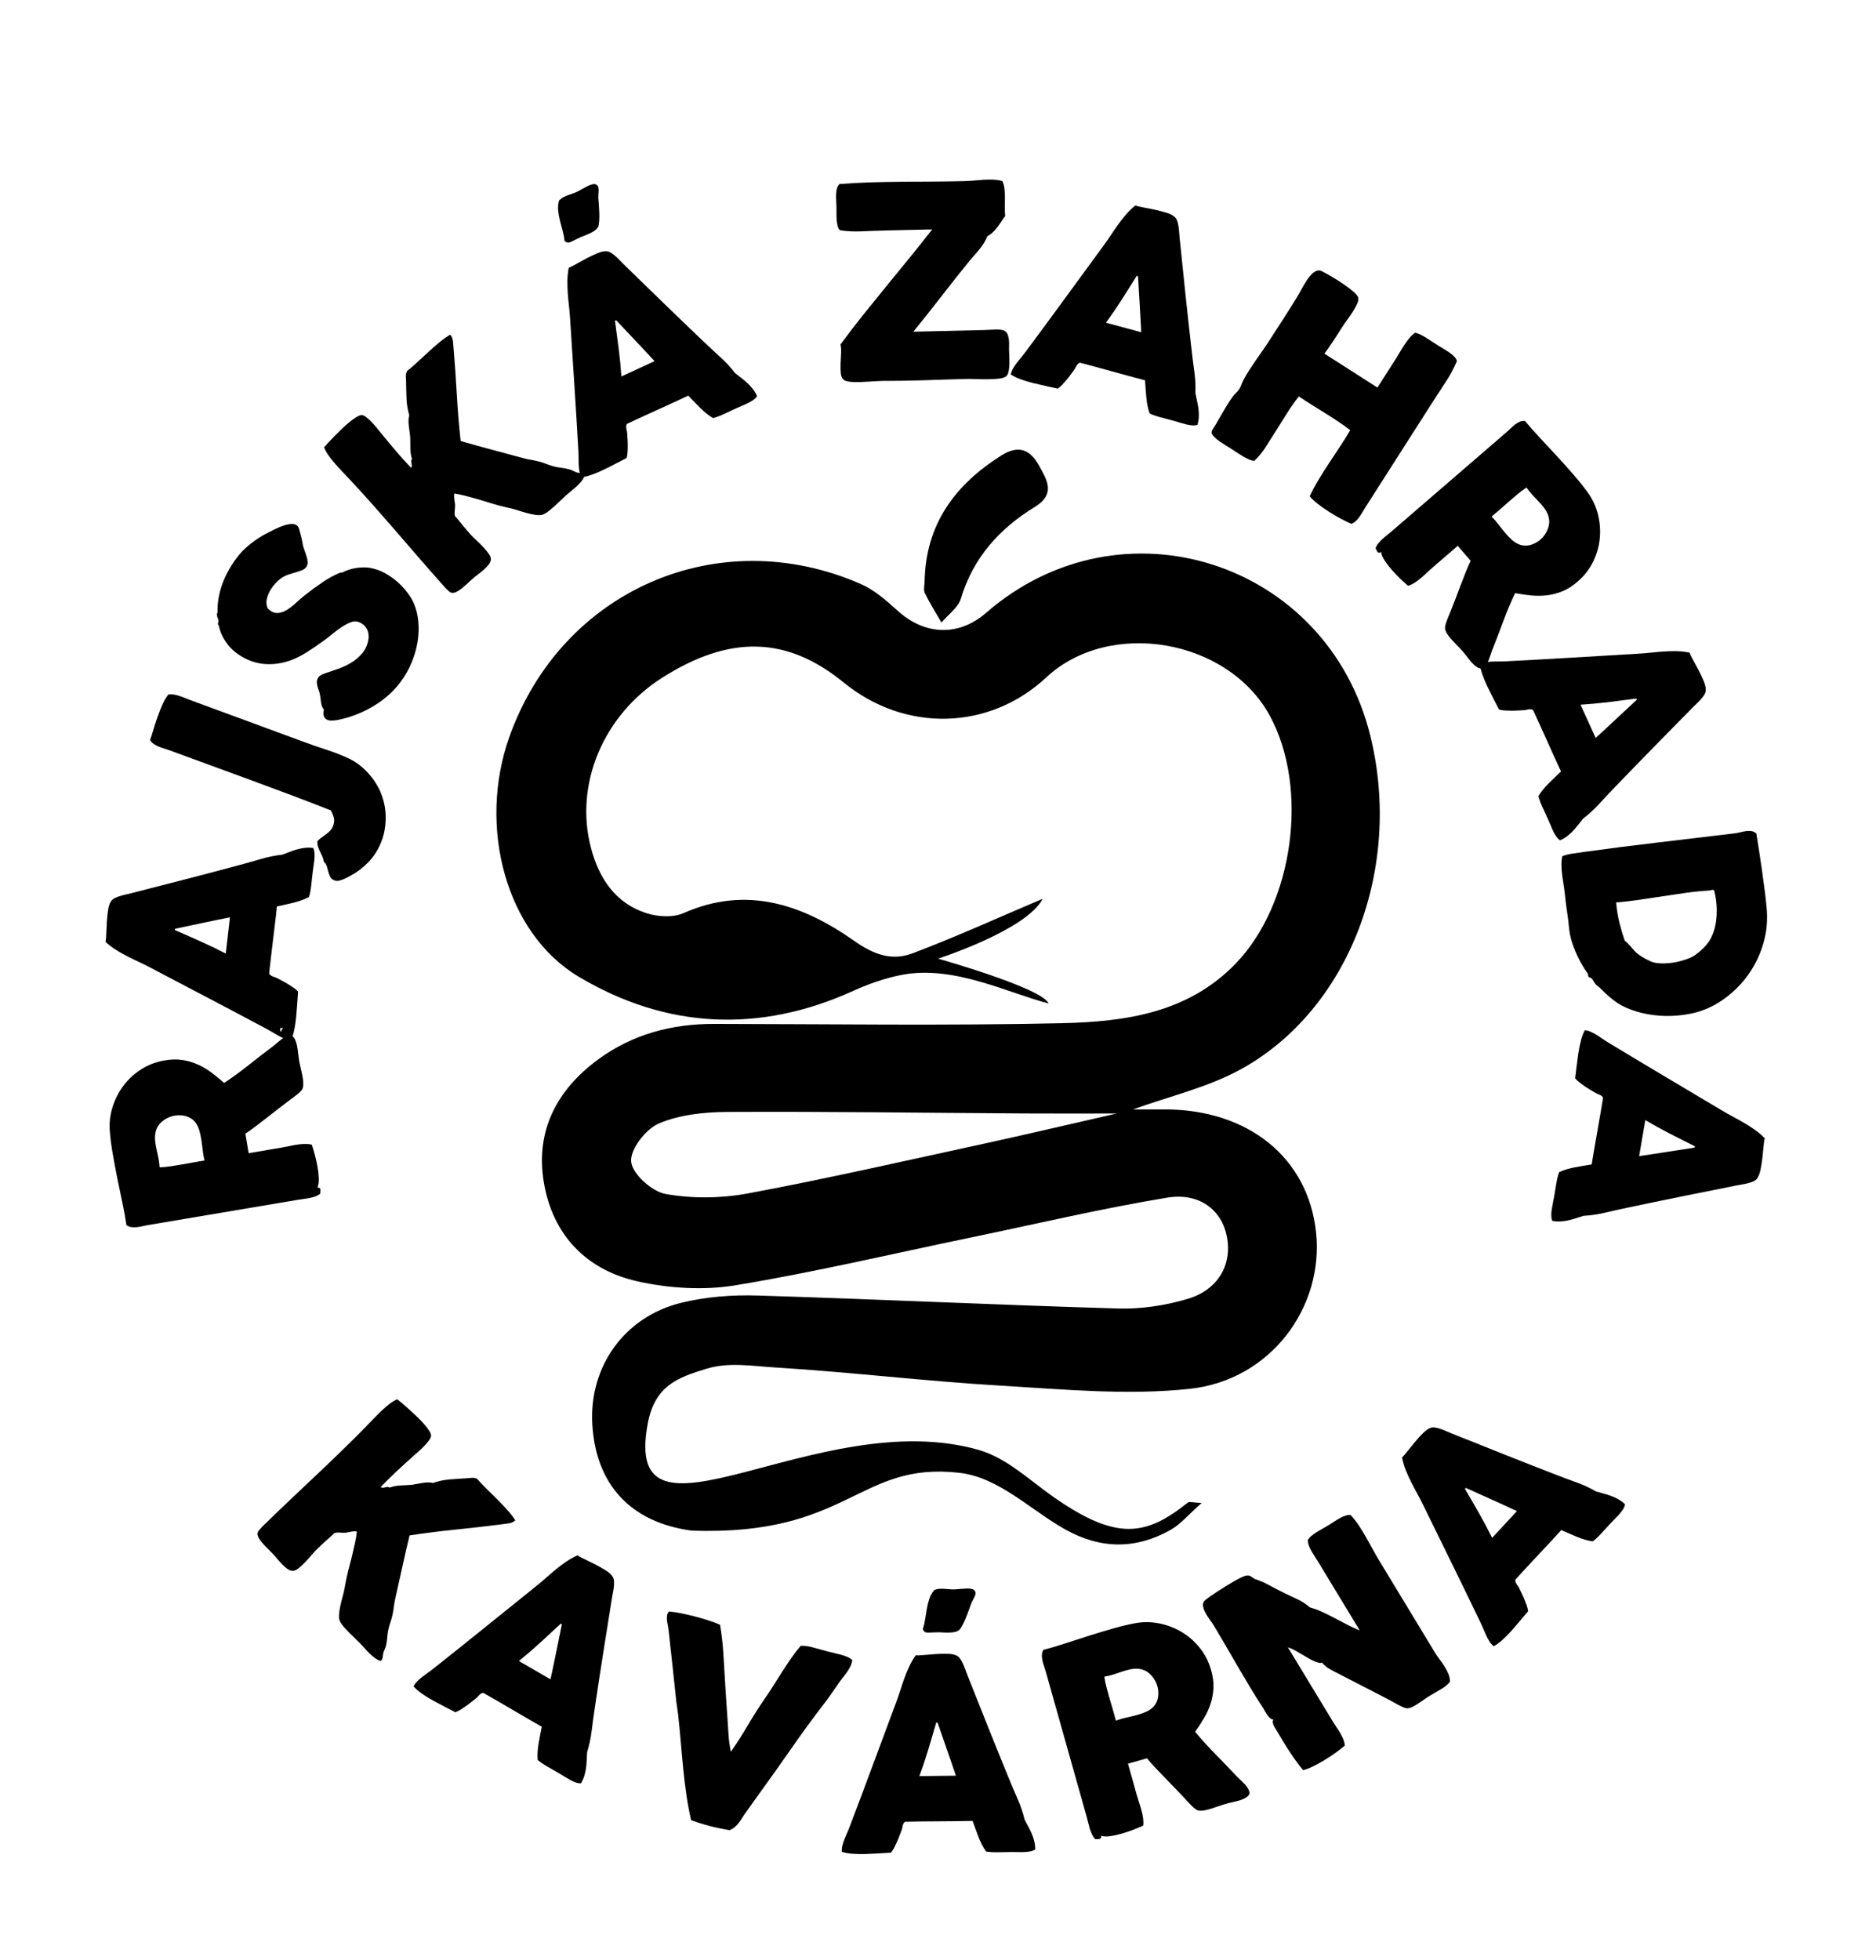 <?xml version="1.0" encoding="utf-8"?>
<!-- Generator: Adobe Illustrator 16.0.0, SVG Export Plug-In . SVG Version: 6.00 Build 0)  -->
<!DOCTYPE svg PUBLIC "-//W3C//DTD SVG 1.1//EN" "http://www.w3.org/Graphics/SVG/1.1/DTD/svg11.dtd">
<svg version="1.1" id="Vrstva_1" xmlns="http://www.w3.org/2000/svg" xmlns:xlink="http://www.w3.org/1999/xlink" x="0px" y="0px"
	 width="373.214px" height="389.822px" viewBox="0 0 373.214 389.822" enable-background="new 0 0 373.214 389.822"
	 xml:space="preserve">
<g>
	<path fill="currentcolor" d="M183.942,115.537c0.248-11.267,5.999-19.1,15.241-24.944c3.524-2.226,5.802-1.118,7.521,2.007
		c1.557,2.827,3.43,5.61-0.89,8.25c-6.962,4.261-12.209,10.059-14.65,18.175c-0.546,1.817-2.539,3.197-3.866,4.78
		c-1.118-1.939-2.327-3.834-3.305-5.84C183.669,117.305,183.942,116.354,183.942,115.537"/>
	<path fill="currentcolor" d="M75.738,295.721c0.137,0.115,0.273,0.162,0.417,0.147c0.144-0.018,0.291-0.044,0.442-0.08
		c0.148-0.035,0.295-0.061,0.439-0.078c0.144-0.019,0.288,0.024,0.439,0.126c0.349-0.119,0.705-0.217,1.068-0.284
		c0.36-0.072,0.719-0.115,1.083-0.138c0.359-0.021,0.726-0.038,1.093-0.054c0.367-0.01,0.73-0.036,1.093-0.067
		c0.349-0.044,0.705-0.104,1.065-0.174c0.363-0.07,0.722-0.133,1.086-0.193c0.363-0.058,0.722-0.094,1.086-0.115
		c0.359-0.021,0.719,0.015,1.082,0.108c1.086-0.374,2.179-0.608,3.283-0.698c1.105-0.093,2.216-0.169,3.338-0.23
		c0.385-0.032,0.751-0.063,1.104-0.097c0.349-0.032,0.701,0.033,1.061,0.198c0.6,0.693,1.255,1.381,1.963,2.07
		c0.705,0.688,1.403,1.378,2.093,2.068c0.687,0.694,1.342,1.385,1.964,2.072c0.618,0.687,1.147,1.366,1.589,2.046
		c-0.366,0.331-0.798,0.532-1.298,0.601c-0.496,0.068-0.967,0.129-1.402,0.188c-2.992,0.384-6.028,0.732-9.106,1.042
		c-3.078,0.31-6.157,0.702-9.239,1.173c-0.514,2.125-0.996,4.225-1.449,6.304c-0.457,2.082-0.924,4.161-1.395,6.247
		c-0.119,0.536-0.213,1.064-0.274,1.593c-0.061,0.529-0.151,1.062-0.269,1.594c-0.108,0.521-0.249,1.031-0.421,1.535
		c-0.177,0.504-0.32,1.021-0.439,1.554c-0.097,0.485-0.162,0.985-0.198,1.5c-0.039,0.518-0.119,1.043-0.234,1.575
		c-0.079,0.272-0.172,0.528-0.28,0.772c-0.112,0.241-0.205,0.5-0.281,0.771c-0.028,0.126-0.043,0.259-0.053,0.402
		c-0.008,0.141-0.029,0.284-0.062,0.429c-0.032,0.143-0.075,0.272-0.133,0.388c-0.061,0.119-0.158,0.223-0.295,0.306
		c-0.42-0.155-0.809-0.364-1.168-0.63c-0.356-0.266-0.698-0.561-1.025-0.881c-0.324-0.323-0.64-0.658-0.95-1.01
		c-0.305-0.354-0.618-0.694-0.938-1.022c-0.32-0.327-0.676-0.672-1.072-1.039c-0.392-0.367-0.773-0.741-1.144-1.118
		c-0.366-0.378-0.708-0.744-1.021-1.104c-0.313-0.356-0.547-0.694-0.705-1.006c-0.198-0.378-0.273-0.85-0.226-1.421
		c0.043-0.572,0.133-1.173,0.273-1.799c0.14-0.629,0.298-1.255,0.471-1.881c0.176-0.629,0.306-1.189,0.385-1.687
		c0.244-1.413,0.557-2.841,0.942-4.272c0.385-1.435,0.755-2.987,1.115-4.664c0.039-0.187,0.079-0.398,0.129-0.644
		c0.044-0.241,0.087-0.471,0.119-0.688c0.032-0.219,0.072-0.495,0.112-0.831c-0.072-0.074-0.216-0.107-0.428-0.097
		c-0.209,0.007-0.443,0.033-0.702,0.076c-0.255,0.039-0.492,0.086-0.708,0.14c-0.22,0.051-0.367,0.079-0.442,0.079
		c-0.436,0.004-0.828-0.007-1.177-0.036c-0.348-0.028-0.679,0-0.989,0.083c-0.327,0.32-0.629,0.598-0.899,0.838
		c-0.269,0.237-0.539,0.476-0.802,0.708c-0.262,0.234-0.535,0.479-0.812,0.738c-0.277,0.258-0.586,0.55-0.925,0.884
		c-0.377,0.367-0.783,0.807-1.211,1.31c-0.428,0.504-0.864,0.981-1.299,1.432c-0.435,0.449-0.859,0.834-1.273,1.15
		c-0.413,0.319-0.784,0.475-1.107,0.471c-0.324-0.003-0.655-0.122-0.997-0.355c-0.338-0.233-0.683-0.532-1.032-0.892
		c-0.349-0.359-0.697-0.745-1.043-1.162c-0.341-0.414-0.679-0.791-1.01-1.133c-0.32-0.327-0.669-0.676-1.043-1.046
		c-0.374-0.374-0.716-0.741-1.021-1.108c-0.306-0.366-0.54-0.723-0.698-1.071c-0.158-0.353-0.176-0.669-0.061-0.953
		c0.05-0.122,0.158-0.284,0.323-0.482c0.162-0.197,0.353-0.406,0.569-0.629c0.212-0.219,0.435-0.438,0.669-0.651
		c0.233-0.216,0.438-0.409,0.615-0.581c1.585-1.551,3.175-3.075,4.761-4.571c1.586-1.5,3.179-3.003,4.772-4.506
		c1.593-1.507,3.194-3.036,4.798-4.594c1.607-1.553,3.225-3.16,4.851-4.818c0.554-0.568,1.1-1.129,1.636-1.69
		c0.536-0.557,1.061-1.086,1.579-1.575c0.518-0.492,1.032-0.941,1.55-1.345c0.514-0.403,1.046-0.727,1.597-0.968
		c0.208,0.162,0.525,0.421,0.942,0.773c0.421,0.356,0.877,0.756,1.377,1.204c0.5,0.45,1.014,0.929,1.55,1.439
		c0.536,0.511,1.018,1.01,1.45,1.503c0.428,0.489,0.773,0.939,1.035,1.345c0.263,0.41,0.385,0.745,0.371,1.007
		c-0.029,0.273-0.173,0.587-0.432,0.939c-0.259,0.348-0.564,0.708-0.917,1.079c-0.356,0.37-0.726,0.726-1.118,1.068
		c-0.389,0.345-0.723,0.64-1,0.884c-0.579,0.518-1.169,1.047-1.766,1.593c-0.597,0.547-1.183,1.087-1.758,1.622
		c-0.572,0.536-1.115,1.061-1.633,1.576C76.619,294.818,76.155,295.289,75.738,295.721"/>
	<path fill="currentcolor" d="M103.233,330.327l6.283,3.639c0.396-1.805,0.773-3.607,1.133-5.401c0.356-1.798,0.726-3.6,1.107-5.416
		c0.022-0.107-0.039-0.193-0.187-0.259c-1.38,1.295-2.761,2.571-4.139,3.826C106.053,327.97,104.654,329.172,103.233,330.327
		 M115.565,354.652c-0.331,0.011-0.68-0.048-1.043-0.177c-0.363-0.13-0.73-0.295-1.097-0.5c-0.37-0.201-0.744-0.424-1.125-0.665
		c-0.378-0.24-0.752-0.468-1.119-0.68c-0.777-0.45-1.536-0.885-2.28-1.305c-0.744-0.421-1.388-0.86-1.935-1.32
		c-0.046-0.515-0.054-1.04-0.014-1.583c0.036-0.535,0.101-1.082,0.187-1.643c0.093-0.559,0.194-1.119,0.306-1.684
		c0.115-0.564,0.226-1.133,0.33-1.701c-0.967-0.54-1.952-1.107-2.952-1.697c-1.003-0.59-2-1.173-2.999-1.751
		c-0.997-0.579-1.975-1.151-2.928-1.712c-0.956-0.564-1.866-1.087-2.726-1.564c-0.165,0.003-0.313,0.043-0.431,0.115
		c-0.126,0.071-0.241,0.153-0.349,0.255c-0.108,0.101-0.216,0.212-0.317,0.335c-0.104,0.126-0.212,0.232-0.327,0.331
		c-0.298,0.232-0.615,0.484-0.942,0.751c-0.327,0.266-0.672,0.529-1.036,0.788c-0.363,0.259-0.726,0.5-1.089,0.726
		c-0.367,0.228-0.73,0.406-1.094,0.543c-0.643-0.331-1.355-0.701-2.139-1.104c-0.784-0.403-1.565-0.82-2.342-1.251
		c-0.776-0.429-1.506-0.881-2.186-1.36c-0.683-0.474-1.23-0.953-1.64-1.435c0.205-0.393,0.464-0.74,0.773-1.046
		c0.313-0.31,0.64-0.598,0.989-0.863c0.349-0.267,0.701-0.525,1.057-0.773c0.36-0.252,0.709-0.515,1.051-0.784
		c3.38-2.68,6.782-5.397,10.202-8.156s6.844-5.514,10.271-8.269c0.68-0.543,1.345-1.104,1.996-1.683s1.309-1.141,1.967-1.684
		c0.662-0.543,1.345-1.057,2.054-1.538c0.708-0.485,1.46-0.906,2.254-1.259c0.274,0.197,0.738,0.453,1.403,0.766
		c0.662,0.313,1.363,0.659,2.1,1.036c0.737,0.378,1.435,0.77,2.093,1.18c0.658,0.413,1.119,0.827,1.385,1.248
		c0.151,0.229,0.241,0.503,0.269,0.827c0.026,0.319,0.022,0.669-0.01,1.043c-0.036,0.377-0.094,0.772-0.169,1.187
		c-0.076,0.413-0.151,0.823-0.223,1.227c-0.59,3.649-1.176,7.329-1.759,11.04c-0.582,3.708-1.14,7.333-1.665,10.875
		c-0.226,1.514-0.431,3.01-0.611,4.48c-0.184,1.471-0.486,2.893-0.907,4.251c-0.028,0.471-0.054,0.971-0.075,1.496
		c-0.022,0.529-0.065,1.062-0.133,1.604c-0.072,0.54-0.187,1.071-0.349,1.597C116.079,353.695,115.853,354.191,115.565,354.652"/>
	<path fill="currentcolor" d="M143.25,323.122c0.342,2.036,0.572,4.121,0.69,6.25c0.119,2.133,0.245,4.262,0.382,6.391
		c0.068,1.072,0.136,2.147,0.212,3.223c0.075,1.071,0.147,2.136,0.219,3.193c0.054,1.051,0.123,2.097,0.205,3.137
		c0.083,1.043,0.23,2.06,0.443,3.063c1.197-1.727,2.333-3.507,3.409-5.337c1.079-1.827,2.215-3.614,3.416-5.359
		c0.612-0.874,1.198-1.762,1.759-2.665c0.561-0.898,1.125-1.789,1.69-2.668c0.565-0.881,1.144-1.743,1.726-2.593
		c0.586-0.849,1.219-1.669,1.895-2.452c0.756-0.04,1.594,0.071,2.518,0.342c0.921,0.266,1.845,0.521,2.762,0.759
		c0.478,0.122,0.953,0.241,1.427,0.345c0.472,0.105,0.928,0.22,1.367,0.342c0.442,0.126,0.852,0.271,1.226,0.429
		c0.378,0.161,0.698,0.369,0.957,0.617c-0.065,0.457-0.191,0.878-0.381,1.264c-0.194,0.388-0.417,0.766-0.68,1.136
		c-0.259,0.367-0.532,0.729-0.813,1.082c-0.284,0.356-0.554,0.716-0.812,1.087c-0.5,0.722-1.004,1.452-1.514,2.182
		c-0.508,0.731-1.036,1.446-1.579,2.141c-2.122,2.759-4.168,5.563-6.15,8.412c-1.981,2.852-4.006,5.707-6.078,8.569
		c-0.51,0.701-1.024,1.417-1.542,2.147c-0.518,0.729-1.036,1.453-1.55,2.175c-0.245,0.317-0.482,0.662-0.705,1.029
		c-0.223,0.37-0.46,0.723-0.712,1.057c-0.252,0.338-0.529,0.64-0.838,0.914c-0.309,0.277-0.673,0.485-1.093,0.629
		c-0.572-0.093-1.194-0.212-1.86-0.349c-0.665-0.133-1.334-0.291-2.006-0.467c-0.673-0.174-1.327-0.363-1.968-0.565
		c-0.636-0.205-1.229-0.403-1.78-0.6c-0.384-1.665-0.701-3.353-0.945-5.064c-0.245-1.708-0.454-3.438-0.626-5.182
		c-0.176-1.748-0.335-3.503-0.486-5.272c-0.147-1.766-0.316-3.539-0.51-5.314c-0.047-0.45-0.105-0.89-0.177-1.317
		c-0.068-0.428-0.136-0.874-0.194-1.348c-0.219-2.091-0.446-4.24-0.683-6.438c-0.237-2.197-0.478-4.394-0.723-6.588
		c-0.036-0.28-0.072-0.59-0.101-0.928c-0.032-0.334-0.079-0.694-0.143-1.071c-0.029-0.173-0.069-0.382-0.123-0.633
		c-0.054-0.249-0.086-0.516-0.108-0.792c-0.018-0.276-0.003-0.553,0.04-0.823c0.043-0.27,0.165-0.518,0.367-0.737
		c0.73,0.064,1.543,0.188,2.445,0.363c0.896,0.18,1.805,0.393,2.726,0.629c0.921,0.241,1.816,0.504,2.69,0.784
		C141.811,322.529,142.585,322.82,143.25,323.122"/>
	<path fill="currentcolor" d="M182.903,353.213l7.261-0.083c-0.583-1.755-1.18-3.495-1.791-5.222c-0.612-1.726-1.216-3.466-1.816-5.221
		c-0.035-0.105-0.134-0.148-0.292-0.13c-0.524,1.819-1.061,3.621-1.6,5.408C184.122,349.747,183.536,351.498,182.903,353.213
		 M185.873,316.208c0.299-0.125,0.608-0.205,0.925-0.232c0.316-0.033,0.641-0.036,0.975-0.012c0.334,0.021,0.683,0.051,1.047,0.079
		c0.358,0.032,0.732,0.043,1.122,0.04c0.348-0.021,0.732-0.054,1.146-0.094c0.413-0.04,0.813-0.065,1.201-0.079
		c0.385-0.014,0.726,0.014,1.018,0.079c0.291,0.068,0.5,0.198,0.625,0.388c0.123,0.191,0.17,0.385,0.138,0.579
		c-0.032,0.195-0.104,0.41-0.216,0.648c-0.111,0.236-0.244,0.5-0.399,0.779c-0.155,0.284-0.291,0.608-0.41,0.979
		c-0.154,0.425-0.313,0.86-0.475,1.309c-0.161,0.45-0.334,0.886-0.515,1.31c-0.18,0.425-0.366,0.819-0.563,1.19
		c-0.198,0.374-0.403,0.69-0.612,0.956c-0.276,0.216-0.604,0.36-0.971,0.437c-0.37,0.07-0.762,0.11-1.176,0.114
		c-0.41,0.008-0.846-0.004-1.291-0.035c-0.449-0.029-0.889-0.033-1.31-0.012c-0.442,0.007-0.802,0.019-1.082,0.039
		c-0.281,0.022-0.515,0.019-0.702-0.007c-0.183-0.021-0.334-0.083-0.449-0.176c-0.115-0.097-0.219-0.267-0.309-0.511
		c0.205-0.634,0.359-1.31,0.464-2.021c0.107-0.712,0.222-1.41,0.345-2.096c0.126-0.688,0.291-1.342,0.503-1.968
		C185.118,317.269,185.442,316.705,185.873,316.208 M205.944,367.811c-0.281,0.18-0.608,0.306-0.985,0.381
		c-0.382,0.072-0.781,0.119-1.202,0.133c-0.42,0.015-0.858,0.015-1.305,0c-0.45-0.01-0.888-0.014-1.309-0.01
		c-0.896,0.01-1.773,0.024-2.625,0.046c-0.856,0.018-1.638-0.028-2.342-0.147c-0.303-0.417-0.575-0.867-0.819-1.349
		c-0.245-0.482-0.473-0.985-0.681-1.51c-0.209-0.525-0.405-1.059-0.597-1.604c-0.191-0.543-0.388-1.086-0.59-1.629
		c-1.108,0.032-2.24,0.047-3.405,0.054c-1.162,0.003-2.32,0.015-3.471,0.028c-1.154,0.011-2.284,0.022-3.395,0.026
		c-1.107,0.003-2.154,0.021-3.139,0.05c-0.141,0.09-0.245,0.194-0.313,0.32c-0.072,0.121-0.126,0.255-0.169,0.396
		c-0.043,0.145-0.076,0.295-0.097,0.449c-0.025,0.162-0.065,0.309-0.115,0.453c-0.137,0.353-0.277,0.729-0.425,1.126
		c-0.144,0.398-0.305,0.802-0.489,1.208c-0.18,0.407-0.367,0.802-0.564,1.183c-0.198,0.378-0.418,0.723-0.662,1.022
		c-0.719,0.047-1.521,0.093-2.399,0.146c-0.881,0.054-1.766,0.098-2.654,0.126c-0.892,0.025-1.748,0.011-2.575-0.05
		c-0.831-0.061-1.543-0.194-2.143-0.396c-0.025-0.442,0.018-0.874,0.129-1.299c0.108-0.421,0.245-0.838,0.407-1.244
		c0.161-0.406,0.334-0.81,0.514-1.209c0.18-0.398,0.349-0.798,0.5-1.208c1.539-4.03,3.071-8.105,4.596-12.227
		c1.528-4.118,3.06-8.239,4.596-12.357c0.306-0.815,0.593-1.636,0.856-2.467c0.262-0.831,0.539-1.646,0.83-2.453
		c0.288-0.805,0.615-1.596,0.975-2.373c0.36-0.78,0.791-1.524,1.295-2.233c0.334,0.029,0.866,0.011,1.596-0.062
		c0.73-0.067,1.507-0.129,2.334-0.183c0.827-0.054,1.626-0.072,2.402-0.058c0.776,0.018,1.384,0.141,1.827,0.363
		c0.248,0.118,0.467,0.313,0.654,0.571c0.187,0.263,0.362,0.565,0.524,0.907c0.162,0.341,0.317,0.708,0.461,1.104
		c0.147,0.393,0.291,0.784,0.438,1.169c1.36,3.435,2.737,6.897,4.136,10.383c1.396,3.487,2.773,6.887,4.132,10.198
		c0.579,1.417,1.169,2.806,1.767,4.164c0.597,1.356,1.061,2.73,1.395,4.114c0.216,0.421,0.45,0.864,0.701,1.327
		c0.252,0.464,0.489,0.946,0.705,1.446c0.216,0.495,0.392,1.014,0.518,1.55C205.895,366.725,205.955,367.264,205.944,367.811"/>
	<path fill="currentcolor" d="M229.407,339.486c0.567-0.583,0.901-1.298,1-2.147c0.1-0.852-0.004-1.672-0.311-2.463
		c-0.305-0.792-0.779-1.479-1.427-2.054s-1.417-0.896-2.313-0.953c-0.558-0.029-1.086,0.018-1.598,0.133
		c-0.503,0.115-1.017,0.259-1.535,0.433c-0.518,0.172-1.061,0.355-1.629,0.543c-0.571,0.187-1.205,0.341-1.902,0.464
		c0.104,0.687,0.248,1.391,0.432,2.113c0.187,0.728,0.388,1.461,0.608,2.205c0.219,0.741,0.438,1.485,0.653,2.229
		c0.221,0.741,0.421,1.471,0.604,2.19c0.662-0.244,1.349-0.442,2.054-0.594c0.708-0.153,1.388-0.315,2.043-0.492
		c0.654-0.177,1.27-0.389,1.841-0.63C228.501,340.219,228.993,339.896,229.407,339.486 M237.761,344.402
		c1.323,1.582,2.697,3.096,4.118,4.531c1.417,1.441,2.848,2.928,4.286,4.46c0.227,0.229,0.472,0.46,0.729,0.696
		c0.26,0.238,0.509,0.486,0.745,0.738c0.234,0.255,0.439,0.532,0.615,0.83c0.176,0.299,0.295,0.619,0.356,0.968
		c-0.122,0.345-0.356,0.626-0.698,0.841c-0.341,0.217-0.733,0.396-1.176,0.536c-0.446,0.145-0.913,0.267-1.406,0.37
		c-0.493,0.102-0.967,0.22-1.424,0.346c-0.479,0.134-0.953,0.287-1.436,0.46c-0.481,0.174-0.96,0.331-1.428,0.482
		c-0.471,0.151-0.917,0.271-1.341,0.352c-0.424,0.083-0.82,0.102-1.18,0.059c-0.227-0.029-0.453-0.122-0.684-0.288
		c-0.229-0.165-0.464-0.363-0.701-0.597c-0.24-0.237-0.479-0.482-0.719-0.744c-0.238-0.264-0.464-0.511-0.677-0.745
		c-0.604-0.65-1.24-1.323-1.909-2.01c-0.669-0.69-1.338-1.381-2.01-2.068c-0.669-0.69-1.317-1.366-1.942-2.032
		c-0.626-0.665-1.19-1.301-1.69-1.913l-3.787,1.068l1.772,6.305c0.155,0.543,0.317,1.071,0.489,1.589
		c0.177,0.519,0.328,1.029,0.461,1.532c0.133,0.5,0.23,0.996,0.295,1.479c0.062,0.485,0.068,0.957,0.011,1.413
		c-0.5,0.23-1.126,0.492-1.874,0.787c-0.752,0.291-1.528,0.558-2.331,0.791c-0.801,0.238-1.57,0.407-2.308,0.515
		s-1.36,0.087-1.86-0.068c0.026,0.216,0.009,0.367-0.05,0.453c-0.057,0.09-0.144,0.148-0.266,0.173
		c-0.122,0.025-0.259,0.036-0.417,0.036c-0.155-0.004-0.306-0.004-0.45,0.003c-0.266-0.291-0.482-0.615-0.643-0.971
		c-0.166-0.356-0.307-0.727-0.422-1.104c-0.114-0.377-0.22-0.766-0.313-1.157c-0.094-0.396-0.191-0.78-0.295-1.154l-8.178-29.022
		c-0.102-0.355-0.217-0.719-0.346-1.086c-0.13-0.362-0.233-0.726-0.306-1.09c-0.075-0.363-0.108-0.715-0.093-1.057
		c0.014-0.346,0.11-0.676,0.295-1.003c1.294-0.327,2.711-0.745,4.24-1.248c1.531-0.507,3.103-1.015,4.718-1.521
		c1.611-0.511,3.208-0.989,4.79-1.445c1.582-0.453,3.057-0.813,4.431-1.068c1.596-0.306,3.193-0.302,4.79,0.007
		s3.082,0.87,4.463,1.68s2.589,1.853,3.625,3.133c1.039,1.279,1.798,2.739,2.276,4.38c0.385,1.298,0.554,2.51,0.504,3.629
		c-0.051,1.125-0.248,2.186-0.583,3.196c-0.338,1.011-0.78,1.972-1.327,2.885S238.376,343.535,237.761,344.402"/>
	<path fill="currentcolor" d="M249.68,314.03c0.976,0.317,1.91,0.72,2.81,1.217c0.895,0.495,1.798,0.963,2.7,1.401
		c0.913,0.457,1.842,0.896,2.779,1.327c0.939,0.428,1.816,0.993,2.633,1.694c0.863,0.236,1.708,0.55,2.528,0.935
		c0.824,0.388,1.64,0.791,2.453,1.216c0.812,0.425,1.625,0.853,2.441,1.283c0.819,0.428,1.644,0.807,2.475,1.122l-8.229-13.568
		c-0.215-0.359-0.445-0.716-0.679-1.071c-0.229-0.35-0.45-0.701-0.65-1.05c-0.205-0.353-0.374-0.713-0.519-1.079
		c-0.14-0.37-0.227-0.748-0.259-1.141c0.151-0.298,0.381-0.575,0.687-0.834c0.307-0.256,0.651-0.507,1.028-0.748
		c0.378-0.237,0.781-0.475,1.205-0.712c0.421-0.237,0.831-0.471,1.219-0.709c0.393-0.241,0.784-0.484,1.173-0.744
		c0.389-0.256,0.77-0.485,1.141-0.69c0.37-0.201,0.732-0.359,1.089-0.472c0.353-0.11,0.69-0.144,1.011-0.09
		c0.597,0.648,1.141,1.343,1.633,2.083c0.489,0.74,0.956,1.503,1.399,2.283c0.442,0.784,0.877,1.568,1.309,2.359
		c0.425,0.791,0.859,1.547,1.298,2.269l11.099,18.313c0.266,0.438,0.572,0.884,0.92,1.341c0.353,0.457,0.68,0.928,0.981,1.413
		c0.307,0.481,0.565,0.981,0.781,1.488c0.215,0.508,0.323,1.036,0.331,1.591c-0.446,0.557-1.047,1.05-1.806,1.478
		c-0.759,0.431-1.515,0.874-2.266,1.331c-0.378,0.226-0.752,0.474-1.126,0.744c-0.374,0.266-0.74,0.518-1.097,0.755
		c-0.363,0.241-0.719,0.45-1.068,0.633c-0.352,0.184-0.693,0.291-1.024,0.327c-0.208,0.025-0.479-0.028-0.806-0.158
		c-0.327-0.133-0.68-0.298-1.061-0.5c-0.378-0.205-0.756-0.41-1.133-0.626c-0.378-0.215-0.716-0.395-1.011-0.546
		c-1.733-0.885-3.388-1.741-4.967-2.561c-1.578-0.823-3.219-1.668-4.916-2.532c-0.558-0.28-1.104-0.564-1.637-0.863
		c-0.528-0.294-1.043-0.726-1.55-1.283c-0.244,0.068-0.474,0.068-0.69,0.003c-0.216-0.064-0.428-0.136-0.64-0.216
		c-0.457-0.172-0.91-0.395-1.355-0.657c-0.45-0.263-0.899-0.532-1.353-0.803c-0.453-0.272-0.906-0.531-1.355-0.784
		c-0.449-0.251-0.913-0.448-1.393-0.59l8.995,14.835c0.237,0.389,0.485,0.773,0.744,1.151c0.259,0.377,0.503,0.762,0.726,1.151
		c0.228,0.388,0.418,0.779,0.576,1.179c0.158,0.396,0.252,0.806,0.28,1.219c-0.489,0.421-1.082,0.885-1.783,1.393
		c-0.702,0.507-1.435,0.992-2.201,1.46c-0.77,0.464-1.529,0.885-2.28,1.255c-0.752,0.374-1.428,0.63-2.024,0.766
		c-0.393-0.442-0.81-0.971-1.255-1.589c-0.446-0.615-0.896-1.263-1.35-1.942c-0.452-0.683-0.895-1.378-1.326-2.086
		c-0.429-0.709-0.827-1.381-1.194-2.021c-0.108-0.185-0.23-0.374-0.366-0.583c-0.137-0.205-0.249-0.413-0.349-0.622
		c-0.095-0.208-0.159-0.417-0.191-0.626c-0.032-0.205,0.007-0.402,0.115-0.593c-0.227-0.008-0.436-0.086-0.622-0.241
		c-0.188-0.155-0.37-0.356-0.554-0.608c-0.184-0.248-0.359-0.532-0.532-0.848c-0.169-0.321-0.371-0.645-0.593-0.982
		c-0.73-1.104-1.512-2.349-2.343-3.739c-0.834-1.389-1.668-2.803-2.51-4.237c-0.838-1.436-1.649-2.834-2.431-4.189
		c-0.784-1.359-1.489-2.557-2.118-3.597c-0.255-0.42-0.568-0.881-0.932-1.381c-0.363-0.499-0.677-0.996-0.932-1.488
		c-0.259-0.493-0.405-0.957-0.445-1.398c-0.039-0.439,0.15-0.817,0.575-1.138c0.18-0.146,0.472-0.367,0.882-0.658
		c0.413-0.29,0.884-0.607,1.417-0.948c0.531-0.342,1.093-0.698,1.683-1.068c0.589-0.367,1.158-0.705,1.701-1.015
		s1.035-0.568,1.478-0.773s0.78-0.315,1.015-0.338c0.331-0.032,0.614,0.047,0.855,0.238
		C249.166,313.739,249.417,313.901,249.68,314.03"/>
	<path fill="currentcolor" d="M296.848,305.84l4.934-5.326c-1.672-0.783-3.344-1.55-5.02-2.295c-1.674-0.748-3.353-1.503-5.039-2.272
		c-0.101-0.046-0.197-0.007-0.295,0.123c0.961,1.632,1.902,3.258,2.823,4.88C295.171,302.572,296.038,304.201,296.848,305.84
		 M323.294,299.166c-0.061,0.327-0.197,0.655-0.402,0.978c-0.205,0.324-0.449,0.648-0.73,0.965c-0.28,0.313-0.579,0.629-0.895,0.945
		c-0.32,0.32-0.623,0.633-0.91,0.946c-0.608,0.658-1.201,1.301-1.777,1.931c-0.571,0.637-1.143,1.169-1.712,1.601
		c-0.514-0.068-1.028-0.181-1.542-0.331c-0.518-0.158-1.04-0.338-1.564-0.55c-0.525-0.208-1.051-0.436-1.579-0.669
		c-0.525-0.234-1.054-0.468-1.585-0.694c-0.741,0.827-1.508,1.662-2.307,2.507c-0.794,0.848-1.586,1.694-2.37,2.539
		c-0.779,0.845-1.553,1.672-2.312,2.478c-0.762,0.81-1.471,1.582-2.129,2.315c-0.029,0.162-0.025,0.313,0.018,0.45
		s0.102,0.266,0.176,0.392c0.072,0.13,0.158,0.259,0.257,0.385c0.1,0.126,0.183,0.256,0.248,0.393
		c0.164,0.341,0.338,0.701,0.527,1.082c0.188,0.378,0.371,0.772,0.54,1.183c0.172,0.41,0.327,0.82,0.467,1.224
		c0.142,0.409,0.238,0.806,0.288,1.187c-0.464,0.554-0.978,1.169-1.546,1.845c-0.564,0.677-1.144,1.346-1.733,2.011
		c-0.594,0.661-1.194,1.272-1.81,1.834c-0.615,0.558-1.201,0.985-1.762,1.279c-0.334-0.284-0.618-0.614-0.853-0.984
		c-0.229-0.37-0.438-0.755-0.621-1.154c-0.185-0.396-0.356-0.799-0.522-1.205c-0.165-0.403-0.341-0.798-0.532-1.19
		c-1.866-3.892-3.771-7.808-5.707-11.753c-1.941-3.94-3.877-7.887-5.808-11.835c-0.378-0.783-0.777-1.557-1.201-2.319
		c-0.421-0.763-0.824-1.525-1.209-2.291c-0.385-0.763-0.733-1.542-1.053-2.341c-0.317-0.796-0.559-1.622-0.728-2.475
		c0.252-0.223,0.604-0.622,1.055-1.201c0.452-0.575,0.941-1.183,1.474-1.819c0.529-0.641,1.068-1.23,1.611-1.78
		c0.547-0.55,1.054-0.91,1.521-1.075c0.255-0.101,0.546-0.126,0.863-0.083c0.32,0.047,0.661,0.126,1.018,0.241
		c0.363,0.119,0.733,0.259,1.122,0.424c0.384,0.166,0.767,0.331,1.147,0.489c3.431,1.378,6.89,2.759,10.379,4.143
		c3.492,1.389,6.908,2.727,10.245,4.018c1.428,0.558,2.838,1.086,4.236,1.586c1.396,0.5,2.711,1.107,3.945,1.819
		c0.453,0.134,0.936,0.267,1.445,0.403c0.511,0.136,1.021,0.298,1.532,0.482c0.511,0.187,1.007,0.417,1.481,0.693
		C322.471,298.454,322.906,298.781,323.294,299.166"/>
	<path fill="currentcolor" d="M195.54,227.49c-15.557,3.377-31.086,6.923-46.729,9.843c-5.323,0.993-11.091,1.062-16.4,0.112
		c-2.736-0.49-6.606-3.975-6.85-6.413c-0.241-2.427,2.891-6.487,5.498-7.599c4.154-1.772,9.099-2.276,13.713-2.302
		c19.617-0.101,39.231,0.181,58.849,0.302c5.692,0.036,11.386,0.008,18.527,0.008C212.421,223.656,203.999,225.652,195.54,227.49
		 M231.679,220.631h-6.265c7.186-2.618,14.921-4.366,21.578-8.059c21.516-11.943,32.057-39.994,25.638-66.178
		c-8.524-34.776-49.528-47.931-76.446-24.527c-5.47,4.754-12.208,4.496-17.618-0.421c-2.23-2.028-4.636-4.135-7.347-5.318
		c-28.36-12.386-59.518,1.255-69.897,30.442c-6.279,17.665-0.809,38.969,13.828,47.683c17.348,10.324,35.883,11.299,54.598,2.801
		c3.1-1.41,6.408-2.563,9.739-3.197c10.314-1.96,21.235,3.697,29.126,5.7c-1.291-3.075-21.988-8.911-21.988-8.911
		s17.625-5.679,20.804-11.9c-8.685,3.679-17.136,7.523-25.803,10.814c-4.081,1.549-7.609,0.424-11.68-2.442
		c-10.127-7.135-21.341-11.116-33.956-5.528c-2.09,0.928-5.143,0.745-7.405,0.011c-6.167-2-9.4-6.887-11.008-12.95
		c-3.348-12.609,2.417-26.397,14.13-33.852c13.475-8.577,24.853-8.285,36.128,0.928c12.22,9.983,28.967,9.566,40.306-1.007
		c12.566-11.72,36.11-7.707,44.454,7.577c7.901,14.479,4.729,37.394-6.75,49.312c-9.477,9.836-21.956,11.581-34.456,11.869
		c-23.109,0.531-46.241,0.173-69.361,0.147c-8.433-0.011-16.248,2.082-23.056,7.084c-8.21,6.031-12.507,14.228-10.778,24.458
		c1.766,10.477,8.48,17.41,18.708,19.672c6.24,1.381,13.112,1.81,19.387,0.773c15.716-2.593,31.248-6.272,46.855-9.509
		c12.993-2.693,25.93-5.755,39.01-7.919c6.556-1.087,10.982,2.547,11.957,7.887c0.992,5.438-1.759,10.418-7.805,12.23
		c-4.427,1.323-9.246,2.054-13.859,1.92c-23.915-0.689-47.815-1.854-71.73-2.577c-5.053-0.155-10.289,0.243-15.184,1.441
		c-11.342,2.78-18.337,12.716-17.701,24.103c0.662,11.886,7.477,19.546,19.733,21.207c31.428,1.121,33.143-13.796,53.304-11.494
		c7.856,0.896,14.093,7.357,21.03,11.253c7.03,3.944,14.055,4.006,20.994,0.086c1.993-1.125,3.546-3.035,6.161-5.344
		c-1.802-0.079-2.441-0.313-2.719-0.094c-8.322,6.624-14.086,7.722-26.637-1.014c-4.853-3.374-9.361-7.826-15-9.44
		c-32.05-9.185-71.181,23.013-65.823-5.298c1.432-7.572,6.089-9.131,11.667-10.846c4.419-1.363,9.116-0.532,13.698-0.252
		c14.892,0.91,29.734,2.719,44.626,3.597c12.614,0.744,25.422,1.995,37.883,0.641c16.039-1.745,26.641-16.212,25.073-31.079
		C260.258,230.274,248.376,220.621,231.679,220.631"/>
	<path fill="currentcolor" d="M38.809,223.14c-0.518-0.626-1.194-1.032-2.028-1.223c-0.838-0.19-1.662-0.177-2.482,0.044
		c-0.823,0.219-1.553,0.618-2.197,1.196c-0.64,0.587-1.039,1.316-1.194,2.197c-0.086,0.551-0.1,1.087-0.039,1.602
		c0.057,0.518,0.147,1.043,0.266,1.579c0.115,0.531,0.237,1.089,0.363,1.675c0.126,0.587,0.212,1.233,0.262,1.938
		c0.691-0.024,1.407-0.094,2.147-0.202c0.741-0.106,1.489-0.229,2.252-0.365c0.762-0.138,1.525-0.274,2.291-0.41
		c0.762-0.137,1.506-0.264,2.24-0.367c-0.169-0.688-0.291-1.388-0.37-2.108c-0.076-0.719-0.166-1.413-0.27-2.082
		c-0.104-0.672-0.248-1.302-0.428-1.895C39.442,224.123,39.172,223.597,38.809,223.14 M44.592,215.365
		c1.719-1.146,3.366-2.348,4.948-3.606c1.583-1.259,3.215-2.521,4.891-3.783c0.252-0.205,0.511-0.421,0.777-0.655
		c0.263-0.229,0.536-0.448,0.809-0.657c0.281-0.205,0.576-0.382,0.889-0.525c0.316-0.14,0.65-0.223,1.003-0.248
		c0.331,0.158,0.586,0.417,0.762,0.78c0.177,0.363,0.313,0.776,0.407,1.233c0.097,0.457,0.169,0.932,0.215,1.436
		c0.051,0.5,0.116,0.984,0.191,1.453c0.083,0.484,0.183,0.978,0.306,1.474c0.118,0.5,0.23,0.989,0.327,1.471
		c0.101,0.485,0.169,0.942,0.205,1.374c0.036,0.432,0.014,0.823-0.068,1.177c-0.051,0.223-0.173,0.438-0.36,0.65
		c-0.191,0.208-0.414,0.42-0.672,0.633c-0.256,0.212-0.529,0.425-0.817,0.633c-0.284,0.209-0.554,0.406-0.809,0.594
		c-0.712,0.532-1.449,1.093-2.204,1.683c-0.759,0.593-1.518,1.188-2.273,1.776c-0.759,0.59-1.5,1.162-2.23,1.716
		c-0.726,0.55-1.421,1.039-2.079,1.474l0.651,3.882l6.463-1.091c0.554-0.093,1.097-0.197,1.629-0.315
		c0.536-0.116,1.057-0.216,1.571-0.292c0.515-0.079,1.015-0.122,1.504-0.133c0.489-0.012,0.956,0.035,1.402,0.137
		c0.176,0.524,0.374,1.176,0.586,1.953c0.213,0.775,0.389,1.575,0.54,2.397c0.144,0.824,0.234,1.608,0.259,2.353
		c0.028,0.745-0.061,1.359-0.263,1.838c0.212,0,0.363,0.032,0.443,0.101c0.082,0.068,0.129,0.161,0.143,0.284
		c0.011,0.122,0.008,0.262-0.01,0.417s-0.033,0.302-0.047,0.449c-0.317,0.23-0.662,0.41-1.032,0.536
		c-0.371,0.126-0.752,0.227-1.144,0.299c-0.388,0.075-0.78,0.137-1.187,0.187c-0.399,0.051-0.791,0.108-1.176,0.173l-29.733,5.014
		c-0.364,0.061-0.734,0.136-1.112,0.226c-0.377,0.09-0.751,0.155-1.122,0.188c-0.367,0.036-0.719,0.028-1.061-0.019
		c-0.338-0.05-0.658-0.183-0.963-0.402c-0.187-1.323-0.45-2.772-0.788-4.352c-0.338-1.579-0.672-3.189-1.007-4.851
		c-0.331-1.658-0.636-3.295-0.921-4.92c-0.284-1.618-0.478-3.125-0.589-4.518c-0.13-1.622,0.043-3.208,0.525-4.761
		c0.478-1.554,1.194-2.974,2.147-4.258c0.953-1.288,2.121-2.377,3.506-3.27c1.385-0.896,2.917-1.492,4.596-1.795
		c1.334-0.24,2.557-0.279,3.665-0.107c1.107,0.169,2.147,0.479,3.114,0.921c0.967,0.441,1.877,0.984,2.726,1.629
		C42.97,213.984,43.797,214.661,44.592,215.365"/>
	<path fill="currentcolor" d="M56.302,204.411c-0.108,0.007-0.205,0.022-0.298,0.047c-0.09,0.025-0.177,0.015-0.259-0.028
		c-0.018,0.137-0.018,0.291-0.004,0.464c0.018,0.169,0.094,0.272,0.23,0.306c-0.029-0.202,0.007-0.346,0.104-0.442
		C56.176,204.663,56.251,204.548,56.302,204.411 M44.913,189.641l0.838-7.214c-1.817,0.356-3.618,0.727-5.406,1.111
		c-1.794,0.389-3.596,0.77-5.412,1.144c-0.108,0.022-0.162,0.115-0.162,0.273c1.737,0.748,3.456,1.507,5.157,2.273
		C41.633,187.994,43.291,188.796,44.913,189.641 M62.315,168.639c0.144,0.299,0.227,0.64,0.252,1.025
		c0.028,0.385,0.021,0.788-0.018,1.208c-0.043,0.421-0.094,0.853-0.166,1.295c-0.068,0.446-0.126,0.878-0.176,1.298
		c-0.104,0.892-0.198,1.762-0.291,2.611c-0.09,0.849-0.234,1.615-0.439,2.302c-0.453,0.248-0.935,0.464-1.442,0.643
		c-0.507,0.18-1.039,0.342-1.586,0.482c-0.547,0.137-1.104,0.27-1.665,0.389c-0.565,0.122-1.129,0.244-1.694,0.374
		c-0.108,1.104-0.234,2.233-0.378,3.388c-0.143,1.15-0.28,2.301-0.413,3.448c-0.133,1.144-0.266,2.266-0.406,3.366
		c-0.137,1.104-0.252,2.144-0.349,3.126c0.072,0.151,0.165,0.266,0.28,0.352c0.112,0.083,0.238,0.155,0.371,0.212
		c0.136,0.061,0.284,0.115,0.435,0.158c0.154,0.047,0.298,0.101,0.435,0.169c0.331,0.18,0.687,0.367,1.061,0.565
		c0.377,0.194,0.759,0.403,1.136,0.637c0.381,0.23,0.748,0.467,1.101,0.712c0.352,0.244,0.665,0.507,0.935,0.784
		c-0.051,0.722-0.101,1.521-0.162,2.401c-0.058,0.877-0.13,1.763-0.216,2.647c-0.083,0.884-0.209,1.733-0.374,2.546
		c-0.165,0.816-0.388,1.507-0.665,2.075c-0.439-0.033-0.863-0.13-1.27-0.291c-0.406-0.162-0.802-0.35-1.183-0.565
		c-0.381-0.209-0.759-0.432-1.133-0.662c-0.374-0.229-0.748-0.445-1.133-0.65c-3.804-2.035-7.652-4.071-11.547-6.11
		c-3.891-2.035-7.782-4.078-11.674-6.128c-0.769-0.406-1.546-0.791-2.337-1.161c-0.791-0.363-1.568-0.745-2.33-1.133
		c-0.763-0.389-1.504-0.813-2.23-1.27c-0.727-0.456-1.41-0.978-2.05-1.564c0.072-0.331,0.122-0.859,0.144-1.593
		c0.025-0.734,0.061-1.51,0.111-2.341c0.051-0.824,0.137-1.622,0.252-2.392c0.115-0.762,0.313-1.352,0.59-1.762
		c0.151-0.23,0.367-0.424,0.651-0.575c0.284-0.155,0.604-0.288,0.964-0.407c0.359-0.118,0.744-0.226,1.154-0.32
		c0.41-0.093,0.813-0.187,1.215-0.284c3.579-0.913,7.189-1.841,10.822-2.783c3.639-0.943,7.181-1.878,10.641-2.806
		c1.482-0.395,2.934-0.801,4.355-1.222c1.42-0.421,2.845-0.705,4.258-0.863c0.446-0.158,0.913-0.338,1.406-0.529
		c0.493-0.19,0.996-0.363,1.521-0.514c0.522-0.151,1.058-0.256,1.604-0.317C61.232,168.549,61.775,168.56,62.315,168.639"/>
	<path fill="currentcolor" d="M33.506,138.102c0.374-0.05,0.741-0.04,1.1,0.025c0.364,0.069,0.72,0.159,1.072,0.266
		c0.353,0.112,0.705,0.241,1.054,0.389c0.349,0.147,0.697,0.284,1.043,0.413l22.548,8.301c1.586,0.586,3.147,1.125,4.679,1.625
		c1.532,0.5,2.981,1.065,4.341,1.697c0.751,0.353,1.445,0.77,2.082,1.259c0.636,0.486,1.219,1.014,1.74,1.583
		c0.522,0.568,0.986,1.147,1.385,1.744c0.396,0.6,0.726,1.179,0.989,1.744c0.302,0.654,0.565,1.406,0.791,2.248
		c0.223,0.841,0.356,1.744,0.396,2.707c0.039,0.961-0.033,1.953-0.209,2.975c-0.18,1.021-0.507,2.046-0.978,3.074
		c-0.619,1.327-1.431,2.493-2.438,3.492c-1.007,1-2.057,1.791-3.158,2.381c-0.169,0.108-0.395,0.234-0.676,0.385
		c-0.28,0.151-0.579,0.291-0.903,0.428c-0.32,0.137-0.632,0.234-0.942,0.302c-0.302,0.065-0.572,0.054-0.802-0.029
		c-0.421-0.136-0.715-0.363-0.892-0.679c-0.172-0.321-0.305-0.659-0.399-1.022c-0.09-0.363-0.19-0.726-0.298-1.097
		c-0.108-0.367-0.313-0.679-0.608-0.938c-0.05-0.374-0.147-0.723-0.295-1.04c-0.147-0.313-0.295-0.633-0.449-0.953
		c-0.155-0.316-0.288-0.643-0.403-0.974c-0.112-0.335-0.162-0.694-0.151-1.086c0.208-0.259,0.467-0.496,0.773-0.712
		c0.302-0.216,0.608-0.439,0.917-0.662c0.309-0.223,0.597-0.478,0.874-0.763c0.27-0.284,0.475-0.636,0.611-1.053
		c0.184-0.55,0.223-1.05,0.115-1.493c-0.111-0.446-0.302-0.931-0.575-1.463c-2.536-1.007-5.139-2.014-7.811-3.014
		c-2.669-1.003-5.366-2.007-8.092-3.01c-2.726-1.003-5.455-2.003-8.196-3.003c-2.736-0.996-5.441-1.989-8.12-2.974
		c-0.327-0.122-0.676-0.234-1.039-0.342c-0.363-0.104-0.719-0.23-1.058-0.374c-0.341-0.144-0.654-0.316-0.938-0.514
		c-0.284-0.198-0.525-0.457-0.727-0.773c0.234-0.683,0.479-1.449,0.73-2.295c0.256-0.841,0.533-1.683,0.831-2.52
		c0.299-0.835,0.619-1.63,0.957-2.378C32.722,139.235,33.096,138.609,33.506,138.102"/>
	<path fill="currentcolor" d="M53.244,120.986c0.636,0.637,1.277,0.942,1.917,0.924c0.64-0.021,1.266-0.219,1.884-0.597
		c0.619-0.381,1.226-0.848,1.824-1.406c0.596-0.561,1.165-1.053,1.708-1.478c1.14-0.903,2.301-1.758,3.488-2.568
		c1.183-0.812,2.359-1.46,3.528-1.945c0.083-0.033,0.183-0.043,0.306-0.04c0.122,0.007,0.223-0.021,0.298-0.075
		c0.345-0.177,0.741-0.342,1.194-0.493c0.45-0.151,0.917-0.262,1.403-0.338c0.489-0.076,0.978-0.122,1.463-0.133
		c0.489-0.011,0.939,0.022,1.353,0.093c1.046,0.191,2.039,0.54,2.974,1.054c0.935,0.515,1.783,1.112,2.539,1.791
		c0.755,0.683,1.417,1.399,1.977,2.154c0.562,0.756,0.979,1.46,1.248,2.115c0.45,1.036,0.738,2.197,0.867,3.481
		c0.13,1.284,0.09,2.615-0.122,3.995c-0.212,1.378-0.608,2.773-1.18,4.179c-0.575,1.41-1.345,2.755-2.312,4.039
		c-0.68,0.903-1.439,1.726-2.284,2.474c-0.841,0.748-1.73,1.414-2.665,1.993c-0.935,0.586-1.888,1.089-2.859,1.513
		c-0.971,0.425-1.931,0.774-2.877,1.047c-0.298,0.079-0.64,0.166-1.014,0.259c-0.374,0.097-0.741,0.169-1.107,0.219
		c-0.367,0.047-0.716,0.065-1.05,0.051c-0.335-0.018-0.619-0.105-0.853-0.263c-0.234-0.158-0.392-0.388-0.485-0.687
		c-0.09-0.298-0.079-0.715,0.032-1.251c-0.165-0.166-0.288-0.363-0.374-0.594c-0.083-0.23-0.144-0.474-0.187-0.733
		c-0.047-0.259-0.083-0.536-0.111-0.834c-0.029-0.303-0.076-0.608-0.148-0.925c-0.032-0.212-0.101-0.446-0.201-0.712
		c-0.105-0.262-0.194-0.532-0.266-0.809c-0.076-0.28-0.115-0.561-0.123-0.845c-0.003-0.284,0.072-0.554,0.234-0.806
		c0.09-0.172,0.219-0.32,0.392-0.439c0.169-0.122,0.342-0.219,0.518-0.298c0.176-0.076,0.331-0.137,0.475-0.183
		c0.144-0.044,0.233-0.076,0.266-0.094c0.59-0.208,1.334-0.46,2.222-0.759c0.892-0.302,1.773-0.704,2.64-1.215
		c0.867-0.511,1.64-1.162,2.309-1.953c0.676-0.795,1.089-1.787,1.248-2.981c0.021-0.194,0.014-0.45-0.018-0.763
		c-0.029-0.309-0.119-0.625-0.263-0.935c-0.147-0.312-0.359-0.604-0.644-0.881c-0.284-0.277-0.672-0.5-1.172-0.669
		c-0.442-0.158-0.957-0.115-1.55,0.123c-0.59,0.237-1.187,0.561-1.794,0.971c-0.605,0.406-1.191,0.845-1.763,1.316
		c-0.571,0.471-1.071,0.863-1.499,1.172c-1.23,0.91-2.392,1.705-3.489,2.395c-1.093,0.691-2.1,1.212-3.017,1.568
		c-0.694,0.266-1.424,0.479-2.194,0.637c-0.769,0.155-1.55,0.237-2.344,0.241c-0.795,0.003-1.597-0.083-2.403-0.263
		c-0.802-0.18-1.6-0.471-2.391-0.87c-1.525-0.784-2.715-1.748-3.571-2.891c-0.86-1.144-1.41-2.324-1.655-3.546
		c-0.028-0.123-0.068-0.195-0.125-0.22c-0.058-0.025-0.083-0.122-0.083-0.288c0.018-0.093,0.039-0.169,0.065-0.226
		c0.028-0.054,0.043-0.122,0.05-0.201c-0.007-0.277-0.061-0.504-0.158-0.68c-0.097-0.176-0.148-0.424-0.155-0.741
		c-0.011-0.05,0.007-0.119,0.05-0.205c0.044-0.086,0.069-0.162,0.065-0.223c-0.025-0.809,0.036-1.679,0.18-2.611
		c0.144-0.931,0.388-1.888,0.734-2.866c0.341-0.985,0.805-1.985,1.381-3.003c0.579-1.021,1.283-2.039,2.121-3.049
		c0.299-0.375,0.662-0.752,1.086-1.14c0.425-0.389,0.871-0.759,1.338-1.119c0.471-0.356,0.96-0.701,1.475-1.032
		c0.514-0.331,1.017-0.619,1.51-0.867c0.468-0.244,0.985-0.503,1.546-0.784c0.565-0.277,1.123-0.51,1.673-0.701
		c0.55-0.194,1.075-0.309,1.568-0.349c0.492-0.039,0.895,0.061,1.204,0.299c0.22,0.18,0.378,0.489,0.479,0.917
		c0.1,0.431,0.201,0.812,0.302,1.147c0.104,0.359,0.187,0.716,0.244,1.064c0.058,0.353,0.116,0.662,0.177,0.928
		c0.104,0.36,0.226,0.723,0.366,1.093c0.137,0.371,0.259,0.731,0.36,1.079c0.104,0.346,0.165,0.684,0.187,1.011
		c0.022,0.327-0.047,0.629-0.201,0.903c-0.177,0.305-0.45,0.543-0.82,0.701c-0.374,0.158-0.791,0.305-1.252,0.435
		c-0.464,0.137-0.942,0.284-1.442,0.442c-0.5,0.162-0.964,0.382-1.388,0.651c-0.424,0.274-0.852,0.648-1.291,1.119
		c-0.439,0.474-0.813,0.985-1.122,1.539c-0.313,0.554-0.522,1.129-0.633,1.726C52.945,119.864,53.01,120.439,53.244,120.986"/>
	<path fill="currentcolor" d="M81.764,93.018c0.119-0.129,0.176-0.27,0.165-0.414c-0.01-0.143-0.028-0.291-0.061-0.442
		c-0.028-0.151-0.046-0.298-0.057-0.442c-0.011-0.144,0.036-0.288,0.147-0.432c-0.104-0.352-0.187-0.715-0.241-1.078
		c-0.05-0.364-0.083-0.727-0.086-1.09c-0.004-0.364-0.007-0.727-0.004-1.093c0.004-0.367-0.007-0.734-0.021-1.097
		c-0.033-0.353-0.072-0.709-0.126-1.072c-0.054-0.363-0.101-0.73-0.144-1.093c-0.043-0.364-0.065-0.727-0.068-1.09
		c-0.004-0.36,0.046-0.719,0.151-1.075c-0.32-1.104-0.504-2.208-0.547-3.316c-0.047-1.104-0.072-2.219-0.083-3.341
		c-0.014-0.388-0.032-0.755-0.05-1.104c-0.018-0.352,0.065-0.701,0.248-1.054c0.719-0.571,1.435-1.194,2.154-1.87
		c0.716-0.676,1.439-1.341,2.162-1.999c0.723-0.658,1.438-1.28,2.154-1.87c0.712-0.59,1.417-1.09,2.111-1.496
		c0.316,0.377,0.5,0.816,0.546,1.319c0.044,0.504,0.087,0.972,0.123,1.41c0.255,3.007,0.467,6.056,0.64,9.145
		c0.172,3.09,0.428,6.182,0.766,9.282c2.096,0.605,4.175,1.18,6.232,1.727c2.057,0.55,4.114,1.104,6.179,1.668
		c0.528,0.144,1.053,0.259,1.578,0.342c0.525,0.086,1.054,0.201,1.579,0.345c0.518,0.126,1.021,0.291,1.514,0.486
		c0.496,0.197,1.007,0.366,1.536,0.51c0.478,0.115,0.974,0.202,1.492,0.259c0.511,0.061,1.032,0.162,1.561,0.306
		c0.27,0.09,0.521,0.194,0.759,0.313c0.237,0.119,0.489,0.226,0.758,0.316c0.123,0.033,0.256,0.054,0.396,0.069
		c0.144,0.014,0.288,0.039,0.428,0.082c0.14,0.04,0.27,0.09,0.385,0.151c0.115,0.062,0.212,0.166,0.288,0.306
		c-0.173,0.414-0.4,0.795-0.68,1.14c-0.284,0.345-0.59,0.672-0.924,0.986c-0.338,0.312-0.687,0.611-1.054,0.902
		c-0.363,0.291-0.719,0.59-1.061,0.892c-0.342,0.309-0.701,0.647-1.086,1.025c-0.381,0.377-0.773,0.741-1.165,1.093
		c-0.396,0.353-0.777,0.676-1.151,0.975c-0.37,0.295-0.719,0.518-1.036,0.658c-0.385,0.18-0.859,0.234-1.431,0.162
		c-0.568-0.069-1.165-0.187-1.784-0.353c-0.622-0.165-1.241-0.352-1.855-0.553c-0.619-0.202-1.176-0.357-1.669-0.461
		c-1.406-0.305-2.816-0.68-4.229-1.129c-1.414-0.446-2.949-0.885-4.607-1.316c-0.183-0.051-0.399-0.101-0.64-0.159
		c-0.238-0.057-0.464-0.107-0.68-0.151c-0.216-0.043-0.493-0.093-0.827-0.151c-0.079,0.072-0.119,0.213-0.115,0.425
		c0,0.212,0.014,0.446,0.043,0.705c0.029,0.255,0.065,0.496,0.108,0.715c0.043,0.223,0.065,0.371,0.061,0.443
		c-0.014,0.435-0.04,0.83-0.086,1.176c-0.044,0.345-0.033,0.676,0.039,0.992c0.302,0.342,0.568,0.651,0.795,0.932
		c0.227,0.28,0.45,0.561,0.672,0.834c0.223,0.277,0.457,0.554,0.702,0.845c0.244,0.288,0.525,0.608,0.841,0.964
		c0.353,0.392,0.77,0.816,1.255,1.266c0.489,0.453,0.946,0.906,1.374,1.359c0.428,0.457,0.795,0.895,1.093,1.327
		c0.303,0.428,0.443,0.802,0.425,1.126c-0.018,0.323-0.155,0.647-0.403,0.978c-0.252,0.327-0.561,0.662-0.935,0.992
		c-0.374,0.335-0.777,0.666-1.205,0.989c-0.431,0.328-0.823,0.644-1.179,0.961c-0.342,0.305-0.705,0.636-1.094,0.996
		c-0.388,0.356-0.773,0.683-1.15,0.971c-0.378,0.291-0.745,0.507-1.101,0.651c-0.356,0.14-0.676,0.147-0.956,0.021
		c-0.123-0.057-0.274-0.172-0.464-0.349c-0.191-0.169-0.392-0.37-0.605-0.593c-0.212-0.223-0.42-0.457-0.625-0.698
		c-0.202-0.241-0.385-0.456-0.554-0.64c-1.475-1.654-2.927-3.308-4.352-4.959c-1.431-1.651-2.859-3.308-4.29-4.966
		c-1.435-1.658-2.895-3.327-4.377-4.999c-1.481-1.672-3.013-3.359-4.603-5.057c-0.539-0.579-1.079-1.15-1.614-1.711
		c-0.533-0.558-1.036-1.108-1.504-1.644c-0.467-0.539-0.892-1.075-1.273-1.607c-0.381-0.533-0.683-1.079-0.899-1.64
		c0.173-0.202,0.446-0.507,0.82-0.91c0.37-0.403,0.791-0.842,1.262-1.32c0.468-0.478,0.971-0.975,1.504-1.485
		c0.532-0.511,1.057-0.971,1.564-1.381c0.511-0.406,0.975-0.73,1.392-0.978c0.421-0.241,0.762-0.349,1.021-0.324
		c0.273,0.04,0.575,0.198,0.917,0.475c0.342,0.273,0.687,0.593,1.039,0.964c0.353,0.37,0.695,0.758,1.018,1.161
		c0.327,0.406,0.608,0.752,0.842,1.039c0.489,0.601,0.992,1.212,1.51,1.835c0.522,0.622,1.036,1.229,1.543,1.827
		c0.507,0.596,1.011,1.165,1.503,1.7C80.9,92.094,81.354,92.583,81.764,93.018"/>
	<path fill="currentcolor" d="M123.618,74.866l6.596-3.042c-1.248-1.364-2.503-2.708-3.765-4.036c-1.263-1.327-2.525-2.668-3.791-4.024
		c-0.075-0.083-0.18-0.079-0.316,0c0.262,1.878,0.51,3.74,0.744,5.592C123.316,71.205,123.496,73.043,123.618,74.866
		 M150.612,78.789c-0.183,0.281-0.432,0.529-0.748,0.752c-0.313,0.223-0.658,0.424-1.039,0.611c-0.382,0.184-0.777,0.36-1.194,0.533
		c-0.414,0.172-0.813,0.348-1.198,0.525c-0.813,0.374-1.607,0.744-2.377,1.111c-0.773,0.367-1.503,0.64-2.197,0.824
		c-0.45-0.259-0.881-0.558-1.302-0.9c-0.417-0.338-0.827-0.705-1.234-1.1c-0.403-0.396-0.805-0.802-1.201-1.219
		c-0.399-0.417-0.798-0.834-1.201-1.248c-1,0.478-2.028,0.96-3.086,1.435c-1.06,0.478-2.114,0.96-3.161,1.442
		c-1.046,0.485-2.075,0.953-3.085,1.41c-1.011,0.456-1.96,0.899-2.852,1.327c-0.09,0.14-0.14,0.28-0.151,0.42
		c-0.015,0.141-0.011,0.284,0.007,0.432c0.018,0.147,0.05,0.298,0.094,0.453c0.043,0.155,0.068,0.309,0.079,0.457
		c0.021,0.378,0.046,0.78,0.075,1.201c0.029,0.424,0.047,0.856,0.047,1.302c0.003,0.446-0.011,0.881-0.036,1.309
		c-0.025,0.431-0.086,0.831-0.183,1.205c-0.644,0.334-1.353,0.704-2.137,1.114c-0.78,0.41-1.568,0.81-2.37,1.194
		c-0.802,0.389-1.589,0.727-2.37,1.007c-0.78,0.284-1.488,0.453-2.118,0.511c-0.201-0.392-0.338-0.802-0.41-1.233
		c-0.075-0.432-0.118-0.867-0.136-1.306c-0.018-0.435-0.025-0.874-0.022-1.309c0-0.439-0.011-0.874-0.036-1.309
		c-0.241-4.308-0.507-8.653-0.795-13.036c-0.287-4.384-0.568-8.772-0.848-13.159c-0.051-0.867-0.126-1.737-0.223-2.604
		c-0.101-0.863-0.18-1.722-0.245-2.575c-0.065-0.852-0.09-1.708-0.079-2.567c0.011-0.856,0.104-1.712,0.273-2.565
		c0.317-0.108,0.795-0.345,1.432-0.708c0.636-0.36,1.323-0.737,2.053-1.122c0.737-0.385,1.46-0.726,2.172-1.029
		c0.716-0.302,1.32-0.438,1.816-0.417c0.274,0.011,0.551,0.094,0.831,0.259c0.281,0.162,0.561,0.367,0.849,0.612
		c0.288,0.244,0.579,0.517,0.874,0.819c0.291,0.299,0.582,0.597,0.874,0.889c2.643,2.582,5.315,5.178,8.012,7.789
		c2.697,2.615,5.344,5.157,7.933,7.624c1.112,1.061,2.212,2.086,3.313,3.082c1.1,0.996,2.082,2.061,2.952,3.19
		c0.371,0.295,0.762,0.604,1.183,0.924c0.417,0.321,0.831,0.662,1.23,1.033c0.403,0.366,0.77,0.769,1.108,1.204
		C150.123,77.818,150.396,78.286,150.612,78.789 M111.233,39.867c0.219-0.237,0.471-0.432,0.748-0.59
		c0.277-0.154,0.572-0.291,0.885-0.41c0.316-0.115,0.643-0.23,0.985-0.352c0.345-0.119,0.691-0.259,1.043-0.421
		c0.313-0.162,0.647-0.349,1.007-0.554c0.363-0.205,0.719-0.392,1.064-0.561c0.349-0.169,0.669-0.284,0.964-0.345
		c0.295-0.054,0.536-0.021,0.727,0.101c0.194,0.126,0.316,0.28,0.363,0.471c0.05,0.191,0.072,0.417,0.068,0.68
		c-0.007,0.262-0.021,0.557-0.047,0.877c-0.028,0.32-0.018,0.672,0.022,1.061c0.032,0.45,0.068,0.91,0.104,1.388
		c0.033,0.475,0.058,0.946,0.065,1.403c0.011,0.46-0.004,0.899-0.032,1.32c-0.029,0.42-0.083,0.791-0.166,1.118
		c-0.169,0.309-0.403,0.575-0.708,0.795c-0.306,0.215-0.651,0.413-1.025,0.586c-0.374,0.172-0.773,0.338-1.198,0.493
		c-0.42,0.158-0.82,0.331-1.197,0.525c-0.399,0.183-0.723,0.341-0.971,0.478c-0.248,0.133-0.464,0.227-0.64,0.28
		c-0.18,0.054-0.342,0.062-0.486,0.022s-0.309-0.155-0.493-0.338c-0.072-0.665-0.205-1.342-0.399-2.036
		c-0.194-0.694-0.374-1.377-0.539-2.053c-0.169-0.68-0.281-1.345-0.342-2.003C110.974,41.144,111.039,40.497,111.233,39.867"/>
	<path fill="currentcolor" d="M199.384,35.999c0.219,0.399,0.362,0.881,0.432,1.442c0.064,0.561,0.1,1.158,0.107,1.78
		c0.004,0.626-0.003,1.259-0.025,1.903c-0.018,0.643,0.004,1.255,0.072,1.834c-0.273,0.36-0.532,0.73-0.78,1.115
		c-0.245,0.385-0.507,0.755-0.777,1.115c-0.272,0.359-0.571,0.69-0.892,0.996c-0.316,0.305-0.683,0.572-1.1,0.795
		c-0.185,0.478-0.41,0.931-0.685,1.359c-0.269,0.431-0.563,0.841-0.881,1.237c-0.32,0.395-0.646,0.78-0.989,1.158
		c-0.345,0.378-0.672,0.759-0.978,1.133c-1.866,2.298-3.718,4.635-5.557,7.013c-1.837,2.377-3.714,4.739-5.631,7.088l13.993-0.328
		c0.389-0.007,0.788-0.025,1.198-0.05c0.413-0.029,0.813-0.047,1.201-0.057c0.388-0.008,0.741,0.007,1.057,0.054
		c0.32,0.046,0.576,0.129,0.773,0.248c0.27,0.187,0.457,0.438,0.571,0.751c0.115,0.313,0.188,0.665,0.224,1.05
		c0.036,0.389,0.047,0.802,0.028,1.241c-0.014,0.442-0.011,0.881,0.019,1.32c0.007,0.37,0.021,0.798,0.043,1.28
		c0.018,0.486,0.014,0.95-0.022,1.403c-0.031,0.449-0.097,0.856-0.193,1.219c-0.098,0.363-0.251,0.615-0.46,0.762
		c-0.295,0.22-0.777,0.367-1.453,0.446c-0.676,0.076-1.42,0.115-2.23,0.115c-0.809,0.004-1.613-0.01-2.416-0.036
		c-0.802-0.025-1.484-0.028-2.05-0.018c-1.514,0.036-2.927,0.08-4.247,0.126c-1.32,0.051-2.636,0.094-3.945,0.133
		c-1.313,0.04-2.647,0.069-3.999,0.094c-1.36,0.021-2.827,0.036-4.409,0.036c-0.285,0.007-0.641,0.025-1.069,0.05
		c-0.435,0.029-0.902,0.058-1.413,0.086c-0.511,0.029-1.032,0.054-1.557,0.076c-0.525,0.022-1.029,0.025-1.503,0.011
		c-0.479-0.015-0.899-0.065-1.259-0.144c-0.363-0.079-0.626-0.194-0.788-0.349c-0.305-0.295-0.485-0.734-0.532-1.323
		c-0.05-0.59-0.061-1.227-0.032-1.917c0.029-0.683,0.057-1.367,0.097-2.047c0.036-0.679-0.004-1.244-0.122-1.7
		c1.453-1.971,2.938-3.906,4.463-5.812c1.521-1.899,3.053-3.794,4.596-5.679c1.539-1.884,3.082-3.769,4.621-5.653
		c1.543-1.884,3.064-3.797,4.567-5.732l-9.318,0.215c-1.55,0.036-3.096,0.094-4.646,0.162c-1.547,0.072-3.01,0-4.388-0.212
		c-0.215-0.209-0.366-0.485-0.456-0.838c-0.087-0.349-0.148-0.733-0.184-1.154c-0.039-0.425-0.054-0.863-0.047-1.32
		c0.008-0.457,0.008-0.906-0.003-1.349c-0.011-0.438-0.029-0.888-0.058-1.345c-0.028-0.456-0.028-0.888-0.003-1.294
		c0.025-0.403,0.086-0.77,0.187-1.101c0.093-0.327,0.266-0.589,0.507-0.791c1.881-0.147,3.859-0.259,5.934-0.324
		c2.078-0.068,4.186-0.104,6.325-0.122c2.137-0.014,4.266-0.029,6.377-0.043c2.114-0.014,4.146-0.043,6.099-0.09
		c0.651-0.014,1.302-0.05,1.953-0.111c0.647-0.058,1.291-0.108,1.924-0.152c0.633-0.039,1.262-0.05,1.889-0.028
		C198.168,35.746,198.782,35.836,199.384,35.999"/>
	<path fill="currentcolor" d="M220.025,64.177l7.014,1.895c-0.087-1.848-0.188-3.682-0.303-5.509c-0.118-1.83-0.227-3.668-0.331-5.52
		c-0.008-0.112-0.087-0.18-0.24-0.205c-1.004,1.611-2.008,3.2-3.015,4.768C222.14,61.174,221.101,62.699,220.025,64.177
		 M238.223,84.496c-0.317,0.094-0.669,0.129-1.05,0.097c-0.39-0.032-0.784-0.097-1.194-0.198c-0.41-0.1-0.827-0.219-1.259-0.352
		c-0.428-0.137-0.845-0.259-1.255-0.367c-0.867-0.237-1.712-0.46-2.539-0.676c-0.823-0.212-1.564-0.471-2.212-0.773
		c-0.176-0.486-0.316-0.993-0.42-1.525c-0.105-0.529-0.185-1.072-0.241-1.636c-0.058-0.565-0.105-1.133-0.14-1.709
		c-0.04-0.571-0.076-1.15-0.123-1.726c-1.075-0.273-2.172-0.564-3.29-0.877c-1.119-0.309-2.237-0.615-3.349-0.917
		c-1.114-0.302-2.205-0.601-3.272-0.899c-1.068-0.299-2.082-0.565-3.039-0.809c-0.158,0.05-0.288,0.125-0.388,0.226
		c-0.098,0.101-0.188,0.212-0.271,0.338c-0.079,0.122-0.151,0.259-0.216,0.403c-0.068,0.147-0.147,0.28-0.234,0.403
		c-0.226,0.302-0.467,0.629-0.712,0.971c-0.248,0.341-0.514,0.687-0.798,1.028c-0.284,0.342-0.572,0.669-0.867,0.982
		c-0.295,0.316-0.6,0.583-0.917,0.806c-0.705-0.152-1.492-0.324-2.352-0.511c-0.859-0.187-1.723-0.388-2.585-0.604
		c-0.86-0.216-1.684-0.464-2.464-0.748c-0.78-0.284-1.432-0.604-1.956-0.968c0.101-0.428,0.259-0.83,0.481-1.208
		c0.219-0.378,0.464-0.741,0.73-1.09c0.266-0.345,0.543-0.686,0.822-1.021c0.281-0.334,0.552-0.676,0.813-1.025
		c2.575-3.463,5.157-6.966,7.75-10.515c2.589-3.546,5.186-7.096,7.786-10.642c0.518-0.697,1.014-1.413,1.496-2.139
		c0.478-0.727,0.967-1.439,1.464-2.133c0.496-0.698,1.028-1.37,1.586-2.021c0.557-0.651,1.176-1.252,1.852-1.798
		c0.313,0.122,0.83,0.248,1.554,0.381c0.719,0.129,1.484,0.284,2.298,0.457c0.809,0.172,1.586,0.374,2.323,0.6
		c0.744,0.227,1.295,0.507,1.661,0.845c0.205,0.184,0.363,0.428,0.472,0.73c0.11,0.302,0.198,0.641,0.262,1.015
		c0.063,0.37,0.112,0.765,0.141,1.186c0.036,0.421,0.068,0.835,0.104,1.245c0.374,3.675,0.759,7.379,1.151,11.116
		c0.395,3.736,0.795,7.383,1.204,10.936c0.17,1.525,0.359,3.021,0.564,4.491c0.202,1.468,0.277,2.913,0.22,4.338
		c0.098,0.464,0.197,0.953,0.313,1.467c0.119,0.514,0.213,1.043,0.288,1.582c0.071,0.54,0.097,1.083,0.076,1.637
		C238.471,83.435,238.381,83.975,238.223,84.496"/>
	<path fill="currentcolor" d="M263.487,70.335l10.544,6.739l3.686-5.764c0.313-0.489,0.615-0.986,0.903-1.489
		c0.291-0.504,0.59-0.978,0.892-1.421c0.307-0.442,0.618-0.859,0.938-1.248c0.324-0.388,0.684-0.719,1.083-0.985
		c0.687,0.169,1.42,0.507,2.204,1.018c0.78,0.511,1.571,1.018,2.374,1.532c0.37,0.234,0.759,0.474,1.162,0.712
		c0.398,0.234,0.775,0.474,1.122,0.715c0.348,0.241,0.65,0.5,0.917,0.774c0.262,0.273,0.441,0.564,0.535,0.877
		c-0.601,1.431-1.345,2.82-2.236,4.161c-0.89,1.345-1.781,2.712-2.672,4.107l-13.335,20.873c-0.191,0.294-0.378,0.607-0.568,0.935
		c-0.191,0.33-0.389,0.644-0.605,0.946c-0.212,0.302-0.448,0.575-0.708,0.816c-0.259,0.241-0.554,0.424-0.885,0.55
		c-0.618-0.273-1.323-0.618-2.11-1.036c-0.787-0.42-1.568-0.877-2.349-1.377c-0.781-0.496-1.511-1.011-2.193-1.543
		c-0.684-0.532-1.227-1.039-1.625-1.525c0.48-1.05,1.05-2.121,1.707-3.215c0.658-1.097,1.349-2.193,2.075-3.297
		c0.727-1.101,1.46-2.212,2.201-3.323c0.744-1.112,1.436-2.219,2.071-3.316c-0.751-0.586-1.55-1.158-2.396-1.716
		c-0.841-0.561-1.705-1.118-2.586-1.668c-0.877-0.554-1.765-1.104-2.653-1.655c-0.896-0.546-1.751-1.107-2.578-1.675
		c-0.86,1.078-1.651,2.2-2.37,3.359c-0.719,1.158-1.442,2.308-2.172,3.452c-0.701,1.097-1.389,2.179-2.058,3.244
		c-0.673,1.064-1.432,1.985-2.279,2.758c-0.338-0.029-0.691-0.122-1.059-0.284c-0.366-0.162-0.744-0.353-1.132-0.579
		c-0.385-0.23-0.781-0.475-1.176-0.737c-0.393-0.266-0.788-0.518-1.173-0.766c-0.399-0.255-0.798-0.504-1.194-0.748
		c-0.399-0.245-0.777-0.489-1.129-0.734c-0.356-0.248-0.673-0.503-0.953-0.77c-0.28-0.262-0.503-0.528-0.665-0.798
		c-0.047-0.32,0.046-0.64,0.27-0.956c0.223-0.321,0.442-0.659,0.65-1.025c0.195-0.335,0.418-0.723,0.666-1.158
		c0.248-0.439,0.51-0.892,0.787-1.36c0.281-0.471,0.572-0.949,0.871-1.435c0.302-0.489,0.614-0.949,0.935-1.391
		c0.205-0.288,0.438-0.554,0.697-0.795c0.259-0.241,0.476-0.496,0.648-0.763c0.157-0.251,0.302-0.561,0.431-0.927
		c0.13-0.367,0.295-0.727,0.5-1.076c0.316-0.593,0.683-1.208,1.104-1.848c0.421-0.64,0.859-1.295,1.315-1.964
		c0.457-0.669,0.917-1.327,1.374-1.974c0.453-0.651,0.878-1.277,1.266-1.884c0.457-0.713,0.896-1.4,1.327-2.054
		c0.429-0.654,0.853-1.313,1.273-1.974c0.424-0.659,0.852-1.327,1.287-2.014c0.438-0.68,0.889-1.403,1.359-2.169
		c0.227-0.356,0.468-0.769,0.724-1.23c0.255-0.464,0.51-0.927,0.772-1.388c0.267-0.457,0.543-0.903,0.834-1.331
		c0.299-0.424,0.595-0.783,0.893-1.075c0.299-0.287,0.61-0.485,0.932-0.597c0.32-0.108,0.644-0.09,0.967,0.058
		c0.255,0.122,0.608,0.309,1.051,0.561c0.441,0.252,0.931,0.536,1.46,0.852c0.528,0.32,1.064,0.662,1.61,1.032
		c0.55,0.371,1.055,0.734,1.515,1.09c0.461,0.36,0.845,0.69,1.15,1c0.302,0.309,0.471,0.579,0.511,0.812
		c0.051,0.349-0.035,0.763-0.263,1.245c-0.223,0.485-0.507,0.992-0.848,1.525c-0.342,0.535-0.705,1.06-1.087,1.578
		c-0.385,0.518-0.708,0.986-0.972,1.399c-0.37,0.579-0.712,1.111-1.017,1.593c-0.31,0.482-0.601,0.932-0.878,1.349
		c-0.28,0.417-0.554,0.824-0.823,1.216C264.066,69.544,263.782,69.939,263.487,70.335"/>
	<path fill="currentcolor" d="M302.323,108.312c0.766,0.267,1.554,0.267,2.365-0.003c0.813-0.27,1.515-0.712,2.104-1.324
		c0.586-0.611,1.003-1.334,1.252-2.165c0.248-0.83,0.208-1.661-0.115-2.499c-0.213-0.514-0.475-0.975-0.799-1.388
		c-0.316-0.41-0.665-0.813-1.039-1.209c-0.378-0.395-0.772-0.812-1.183-1.247s-0.82-0.946-1.228-1.521
		c-0.575,0.381-1.153,0.809-1.732,1.287c-0.579,0.475-1.158,0.967-1.737,1.478c-0.583,0.514-1.162,1.029-1.741,1.539
		c-0.582,0.511-1.158,1.003-1.729,1.475c0.499,0.496,0.967,1.035,1.405,1.611c0.438,0.575,0.878,1.122,1.313,1.64
		c0.436,0.521,0.885,0.985,1.349,1.402C301.269,107.802,301.776,108.111,302.323,108.312 M301.406,117.961
		c-0.874,1.87-1.665,3.755-2.363,5.65c-0.701,1.895-1.446,3.819-2.222,5.772c-0.112,0.302-0.221,0.622-0.324,0.956
		c-0.108,0.335-0.224,0.662-0.356,0.986c-0.129,0.32-0.291,0.626-0.485,0.91c-0.197,0.284-0.438,0.528-0.729,0.733
		c-0.364,0.033-0.716-0.057-1.054-0.277c-0.342-0.215-0.669-0.496-0.989-0.838c-0.317-0.341-0.626-0.715-0.928-1.118
		c-0.302-0.403-0.608-0.784-0.917-1.144c-0.324-0.374-0.662-0.744-1.025-1.107c-0.359-0.36-0.705-0.723-1.039-1.086
		c-0.338-0.36-0.633-0.716-0.889-1.068c-0.255-0.349-0.438-0.694-0.55-1.04c-0.072-0.219-0.082-0.464-0.029-0.741
		c0.051-0.277,0.13-0.575,0.241-0.891c0.112-0.317,0.238-0.637,0.371-0.964c0.136-0.327,0.269-0.637,0.388-0.928
		c0.335-0.824,0.673-1.687,1.014-2.582c0.343-0.899,0.685-1.798,1.022-2.697c0.341-0.899,0.679-1.773,1.017-2.622
		s0.677-1.629,1.016-2.341l-2.572-2.978l-4.955,4.28c-0.428,0.366-0.838,0.737-1.234,1.114c-0.396,0.378-0.795,0.734-1.193,1.065
		c-0.399,0.335-0.803,0.629-1.215,0.895c-0.414,0.263-0.839,0.464-1.274,0.608c-0.42-0.356-0.924-0.812-1.51-1.366
		c-0.583-0.554-1.147-1.148-1.701-1.773c-0.554-0.63-1.036-1.255-1.446-1.877c-0.41-0.623-0.65-1.191-0.723-1.709
		c-0.184,0.112-0.327,0.162-0.436,0.148c-0.104-0.018-0.193-0.072-0.266-0.173c-0.075-0.097-0.144-0.219-0.208-0.36
		c-0.064-0.143-0.13-0.28-0.195-0.406c0.152-0.363,0.354-0.698,0.608-0.996c0.252-0.298,0.525-0.583,0.82-0.849
		c0.291-0.266,0.601-0.521,0.917-0.773c0.319-0.252,0.626-0.504,0.917-0.755l22.833-19.701c0.276-0.241,0.557-0.499,0.834-0.773
		c0.276-0.269,0.561-0.518,0.855-0.741c0.299-0.222,0.604-0.399,0.921-0.532c0.316-0.133,0.661-0.187,1.032-0.158
		c0.849,1.036,1.823,2.14,2.927,3.316c1.108,1.172,2.234,2.384,3.377,3.628c1.145,1.245,2.256,2.485,3.338,3.726
		c1.082,1.241,2.031,2.427,2.849,3.56c0.949,1.32,1.622,2.77,2.017,4.345c0.396,1.575,0.522,3.161,0.371,4.754
		c-0.147,1.593-0.583,3.132-1.302,4.614c-0.723,1.482-1.723,2.787-3.003,3.916c-1.014,0.896-2.043,1.561-3.079,1.992
		c-1.035,0.429-2.082,0.702-3.139,0.824c-1.058,0.122-2.115,0.13-3.177,0.022C303.506,118.299,302.449,118.152,301.406,117.961"/>
	<path fill="currentcolor" d="M314.433,140.144l3.007,6.606c1.37-1.237,2.719-2.488,4.053-3.743c1.334-1.252,2.684-2.511,4.046-3.769
		c0.079-0.076,0.079-0.18,0-0.317c-1.878,0.252-3.741,0.493-5.593,0.716S316.256,140.029,314.433,140.144 M310.365,167.112
		c-0.277-0.183-0.525-0.432-0.748-0.748c-0.219-0.316-0.421-0.665-0.604-1.046c-0.185-0.378-0.36-0.777-0.529-1.194
		c-0.169-0.414-0.342-0.817-0.519-1.202c-0.369-0.816-0.736-1.611-1.097-2.384c-0.363-0.773-0.633-1.507-0.812-2.201
		c0.259-0.446,0.561-0.877,0.905-1.294c0.338-0.418,0.708-0.828,1.108-1.23c0.395-0.403,0.805-0.802,1.226-1.194
		c0.422-0.396,0.839-0.795,1.256-1.194c-0.476-1.004-0.949-2.036-1.425-3.097c-0.471-1.061-0.945-2.118-1.424-3.164
		c-0.479-1.05-0.946-2.083-1.396-3.097c-0.449-1.01-0.889-1.963-1.313-2.855c-0.137-0.09-0.276-0.144-0.417-0.155
		c-0.141-0.014-0.288-0.011-0.432,0.007c-0.147,0.015-0.298,0.047-0.453,0.09c-0.155,0.04-0.309,0.069-0.457,0.076
		c-0.381,0.018-0.78,0.039-1.201,0.068c-0.424,0.029-0.86,0.043-1.302,0.04c-0.446,0-0.885-0.015-1.313-0.04
		c-0.427-0.029-0.826-0.093-1.2-0.194c-0.334-0.64-0.701-1.352-1.107-2.136c-0.403-0.784-0.795-1.575-1.18-2.377
		c-0.386-0.802-0.715-1.597-0.992-2.377c-0.281-0.781-0.446-1.489-0.504-2.122c0.392-0.198,0.809-0.335,1.236-0.407
		c0.433-0.068,0.867-0.111,1.307-0.126c0.438-0.018,0.877-0.021,1.312-0.018c0.439,0.004,0.874-0.003,1.307-0.028
		c4.312-0.22,8.658-0.461,13.043-0.723c4.388-0.266,8.774-0.525,13.163-0.78c0.869-0.047,1.736-0.119,2.603-0.213
		c0.867-0.093,1.728-0.172,2.579-0.23c0.852-0.057,1.708-0.079,2.568-0.064c0.854,0.014,1.711,0.111,2.563,0.284
		c0.108,0.316,0.338,0.798,0.697,1.438c0.36,0.637,0.727,1.324,1.112,2.061c0.384,0.733,0.723,1.46,1.017,2.175
		c0.299,0.716,0.432,1.32,0.407,1.817c-0.012,0.276-0.098,0.553-0.26,0.83c-0.166,0.277-0.37,0.558-0.618,0.845
		c-0.244,0.288-0.521,0.576-0.823,0.867c-0.302,0.295-0.602,0.583-0.893,0.87c-2.597,2.633-5.207,5.29-7.836,7.973
		c-2.626,2.683-5.179,5.316-7.664,7.894c-1.064,1.104-2.097,2.205-3.096,3.298c-1.004,1.093-2.072,2.071-3.205,2.934
		c-0.298,0.367-0.606,0.759-0.931,1.18c-0.324,0.417-0.669,0.824-1.039,1.226c-0.367,0.399-0.771,0.766-1.209,1.101
		C311.34,166.63,310.868,166.903,310.365,167.112"/>
	<path fill="currentcolor" d="M323.22,187.051c0.255,0.198,0.496,0.417,0.724,0.665c0.226,0.245,0.445,0.493,0.653,0.741
		c0.209,0.248,0.421,0.486,0.638,0.705c0.216,0.219,0.438,0.424,0.676,0.604c0.176,0.14,0.405,0.295,0.683,0.471
		c0.281,0.18,0.576,0.345,0.878,0.504c0.302,0.154,0.593,0.294,0.866,0.42c0.274,0.126,0.511,0.209,0.712,0.256
		c0.673,0.144,1.414,0.201,2.219,0.169c0.803-0.033,1.579-0.126,2.331-0.284c0.751-0.159,1.449-0.36,2.093-0.601
		s1.15-0.493,1.528-0.755c0.241-0.173,0.496-0.371,0.762-0.59c0.268-0.219,0.522-0.449,0.777-0.698
		c0.252-0.244,0.482-0.492,0.688-0.737c0.212-0.252,0.381-0.471,0.518-0.665c0.428-0.662,0.771-1.395,1.021-2.208
		c0.252-0.813,0.413-1.662,0.488-2.539c0.072-0.878,0.076-1.766,0.004-2.662c-0.067-0.895-0.209-1.758-0.421-2.582
		c-0.018-0.14-0.063-0.226-0.14-0.262c-0.076-0.036-0.162-0.043-0.255-0.033c-0.099,0.011-0.195,0.033-0.288,0.062
		c-0.094,0.028-0.166,0.05-0.219,0.057c-1.568,0.094-3.137,0.248-4.704,0.464c-1.568,0.22-3.133,0.45-4.69,0.694
		c-1.557,0.241-3.11,0.479-4.664,0.701c-1.55,0.227-3.079,0.4-4.589,0.522c0.137,1.471,0.356,2.819,0.662,4.038
		C322.475,184.73,322.824,185.911,323.22,187.051 M310.802,170.267c0.645-0.241,1.323-0.414,2.039-0.514
		c0.712-0.097,1.464-0.209,2.248-0.324c4.722-0.658,9.638-1.284,14.744-1.884c5.103-0.597,10.21-1.205,15.313-1.824
		c0.367-0.046,0.745-0.118,1.13-0.223c0.385-0.1,0.763-0.176,1.13-0.222c0.365-0.047,0.719-0.044,1.053,0.01
		c0.335,0.054,0.651,0.216,0.953,0.479c0.173,1.093,0.359,2.272,0.558,3.535c0.198,1.262,0.385,2.539,0.568,3.826
		c0.183,1.291,0.355,2.564,0.514,3.823c0.162,1.255,0.295,2.438,0.399,3.539c0.209,2.175,0.068,4.254-0.413,6.232
		c-0.486,1.978-1.216,3.805-2.19,5.481c-0.975,1.679-2.14,3.172-3.499,4.481s-2.813,2.38-4.354,3.218
		c-1.443,0.788-2.993,1.349-4.644,1.683c-1.65,0.335-3.309,0.489-4.96,0.461c-1.653-0.028-3.247-0.227-4.774-0.601
		c-1.529-0.374-2.896-0.881-4.097-1.528c-0.669-0.374-1.355-0.855-2.061-1.438c-0.701-0.583-1.381-1.208-2.036-1.871
		c-0.161-0.176-0.334-0.32-0.507-0.439c-0.176-0.122-0.345-0.277-0.51-0.467c-0.13-0.162-0.245-0.338-0.35-0.529
		c-0.104-0.194-0.229-0.374-0.374-0.554c-0.086-0.093-0.193-0.154-0.331-0.183c-0.137-0.025-0.24-0.09-0.306-0.187
		c-0.082-0.097-0.118-0.205-0.108-0.331c0.012-0.126-0.024-0.244-0.11-0.36c-0.324-0.438-0.658-0.952-1.012-1.546
		c-0.352-0.597-0.683-1.226-0.999-1.895c-0.316-0.673-0.604-1.359-0.862-2.075c-0.264-0.712-0.461-1.414-0.602-2.104
		c-0.119-0.644-0.205-1.287-0.263-1.938c-0.057-0.651-0.136-1.306-0.237-1.964c-0.216-1.395-0.392-2.791-0.536-4.193
		c-0.061-0.612-0.144-1.227-0.247-1.845c-0.104-0.615-0.198-1.237-0.277-1.866c-0.083-0.63-0.133-1.266-0.151-1.91
		C310.618,171.573,310.672,170.922,310.802,170.267"/>
	<path fill="currentcolor" d="M327.32,222.752l-1.226,7.16c1.83-0.263,3.65-0.532,5.459-0.824c1.809-0.287,3.629-0.572,5.463-0.848
		c0.108-0.015,0.169-0.105,0.18-0.263c-1.697-0.846-3.374-1.694-5.031-2.547C330.508,224.576,328.893,223.683,327.32,222.752
		 M308.814,242.791c-0.126-0.309-0.193-0.654-0.198-1.039c-0.007-0.385,0.022-0.788,0.087-1.205c0.062-0.417,0.141-0.845,0.23-1.288
		c0.093-0.438,0.176-0.866,0.248-1.279c0.151-0.889,0.295-1.751,0.428-2.594c0.137-0.845,0.323-1.6,0.564-2.275
		c0.468-0.224,0.961-0.41,1.475-0.565c0.519-0.15,1.055-0.284,1.611-0.395c0.554-0.108,1.115-0.209,1.683-0.299
		c0.568-0.091,1.141-0.188,1.708-0.284c0.169-1.098,0.36-2.22,0.562-3.359c0.205-1.143,0.407-2.287,0.601-3.423
		c0.194-1.137,0.389-2.252,0.582-3.341c0.195-1.095,0.367-2.126,0.519-3.101c-0.065-0.154-0.151-0.273-0.26-0.366
		c-0.11-0.091-0.229-0.17-0.362-0.234c-0.129-0.068-0.273-0.129-0.425-0.18c-0.15-0.055-0.292-0.118-0.421-0.194
		c-0.323-0.198-0.669-0.403-1.035-0.618c-0.363-0.213-0.73-0.446-1.098-0.698c-0.37-0.248-0.722-0.507-1.063-0.77
		c-0.338-0.262-0.634-0.539-0.886-0.834c0.086-0.716,0.181-1.514,0.288-2.388c0.104-0.878,0.224-1.751,0.356-2.633
		c0.129-0.878,0.302-1.719,0.511-2.524c0.208-0.802,0.467-1.482,0.776-2.035c0.435,0.057,0.853,0.176,1.252,0.359
		c0.395,0.184,0.78,0.392,1.15,0.626c0.37,0.233,0.737,0.475,1.098,0.723c0.358,0.251,0.722,0.485,1.096,0.712
		c3.69,2.237,7.423,4.477,11.199,6.721c3.78,2.244,7.556,4.492,11.332,6.743c0.744,0.45,1.503,0.878,2.272,1.288
		c0.77,0.406,1.521,0.827,2.263,1.255c0.736,0.432,1.456,0.893,2.157,1.388c0.701,0.496,1.359,1.055,1.968,1.677
		c-0.095,0.322-0.169,0.849-0.23,1.579c-0.062,0.732-0.144,1.506-0.238,2.333c-0.097,0.819-0.223,1.611-0.377,2.369
		c-0.158,0.76-0.389,1.339-0.687,1.734c-0.162,0.223-0.389,0.403-0.68,0.539c-0.291,0.141-0.622,0.256-0.985,0.353
		c-0.367,0.101-0.756,0.184-1.169,0.256c-0.414,0.074-0.824,0.146-1.23,0.219c-3.625,0.72-7.274,1.453-10.954,2.201
		c-3.686,0.745-7.274,1.488-10.777,2.229c-1.5,0.313-2.975,0.645-4.416,0.985c-1.442,0.342-2.874,0.558-4.298,0.633
		c-0.453,0.137-0.932,0.288-1.432,0.453c-0.5,0.162-1.018,0.31-1.547,0.432c-0.532,0.122-1.067,0.201-1.622,0.23
		C309.89,242.939,309.347,242.899,308.814,242.791"/>
</g>
</svg>
